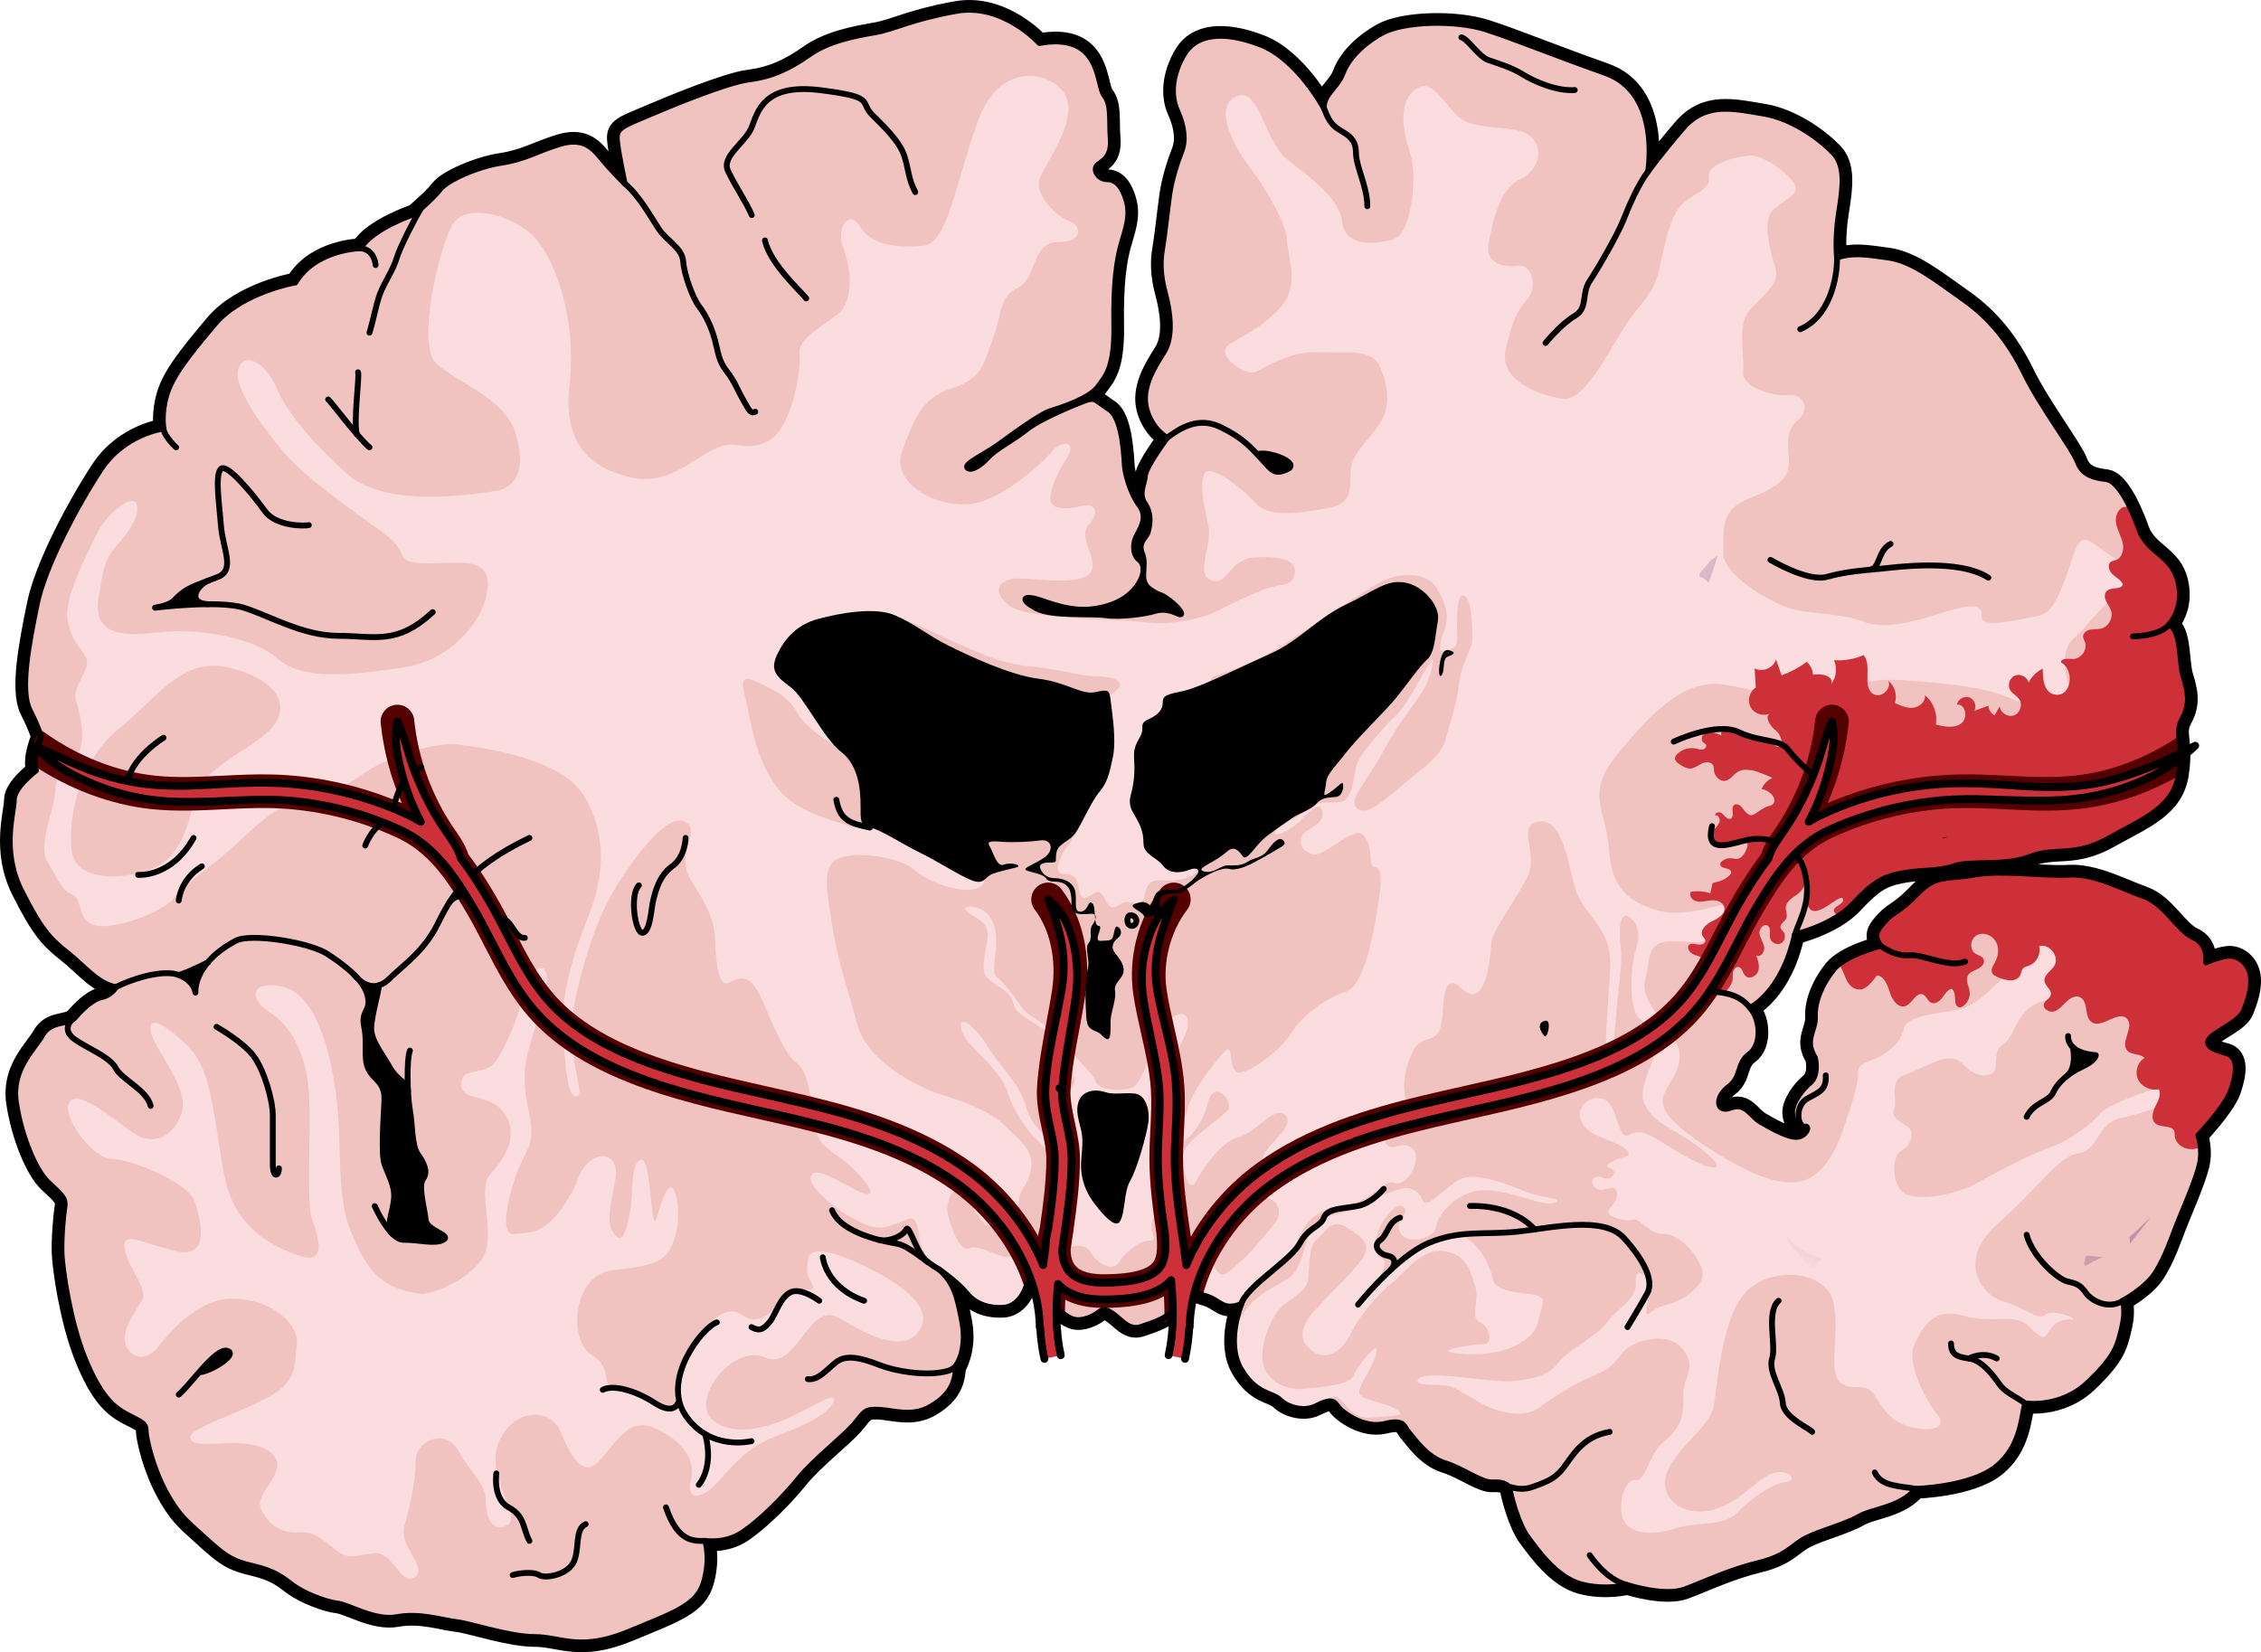 <?xml version="1.0" encoding="utf-8"?>
<!-- Generator: Adobe Illustrator 22.0.0, SVG Export Plug-In . SVG Version: 6.00 Build 0)  -->
<svg version="1.1" id="Layer_1" xmlns="http://www.w3.org/2000/svg" xmlns:xlink="http://www.w3.org/1999/xlink" x="0px" y="0px"
	 width="289.477px" height="211.58px" viewBox="0 0 289.477 211.58" enable-background="new 0 0 289.477 211.58"
	 xml:space="preserve">
<g>
	<g>
		
			<path fill="none" stroke="#000000" stroke-width="2.5" stroke-linecap="round" stroke-linejoin="round" stroke-miterlimit="10" d="
			M149.782,76.958c1.206,0.923,1.915,2.007,1.094,1.642c-0.821-0.364-1.824-0.73-3.011-0.364c-1.186,0.364-4.38,0.821-6.296,0.547
			c-1.917-0.273-6.935,0.183-8.943-0.912c-2.008-1.094-1.551-1.551-0.091-1.186c1.46,0.365,4.38,1.824,7.756,1.277
			c3.377-0.547,4.837-2.098,5.567-3.285c0.73-1.186,0.73-2.463,0-3.011c-0.73-0.548-0.914-1.916-0.275-3.102
			c0.639-1.187,1.369-2.464,0.275-3.923c-1.096-1.46-1.735-3.925-1.826-4.837c-0.091-0.912-0.182-6.205-2.007-7.391
			c-1.826-1.187-1.735-1.643-3.195-1.095c-1.46,0.548-5.84,2.373-7.392,3.65c-1.551,1.276-3.923,2.463-4.927,3.558
			c-1.005,1.096-2.19,1.826-2.647,1.369c-0.455-0.456,2.281-1.733,3.832-2.829c1.551-1.094,5.385-4.015,6.936-4.47
			c1.551-0.457,4.927-1.643,5.931-3.013c1.003-1.368,2.189-2.463,2.098-7.938c-0.091-5.475,0.366-8.304,0.914-10.312
			c0.546-2.008,1.277-3.65,0.638-5.749c-0.638-2.099-1.551-2.646-2.555-2.646c-1.003,0-1.824-1.278-1.094-1.826
			c0.73-0.546,1.824-1.094,1.642-3.376s0.182-4.289-0.821-5.567c-1.005-1.277-0.275-8.12-8.304-6.66c0,0-4.655-5.201-10.678-4.107
			c-6.023,1.095-7.756,2.282-10.403,2.738c-2.646,0.457-5.931,1.094-8.395,2.828s-4.745,2.83-7.665,3.194
			c-2.92,0.365-10.13,3.376-13.141,4.654c-3.011,1.278-3.924,1.551-3.832,3.011c0.091,1.46,1.005,5.658,1.005,5.658
			s-1.826-1.825-3.011-3.284c-1.187-1.461-2.465-2.647-5.385-1.735c-2.919,0.912-4.379,1.916-7.39,2.372
			c-3.011,0.456-6.936,2.19-7.848,3.376s-3.285,3.193-3.285,3.193s-5.293,1.734-6.936,4.381c0,0-5.748,0.091-8.304,4.38
			c0,0-6.844,1.186-10.31,5.293c-3.468,4.106-5.476,6.661-6.206,9.125c-0.73,2.463-0.364,4.289-0.364,4.289
			s-5.019,0.638-8.031,5.201C9.891,64.64,5.693,72.487,4.69,77.415c-1.003,4.927-2.19,10.95-0.912,13.505
			c1.278,2.555,1.46,3.467,1.46,3.467s-1.187,2.646-0.639,4.289c0,0-2.829,2.099-2.829,3.741c0,1.642-1.642,6.479,0.912,11.589
			c2.556,5.11,3.741,6.297,5.932,8.029c2.19,1.735,3.832,3.925,6.206,4.381c0,0-0.548,1.004-1.826,1.277
			c-1.278,0.275-2.646,1.735-3.467,2.648c-0.823,0.912-3.011,0.273-4.107,2.189c-1.094,1.915-4.015,4.38-3.376,8.669
			c0.638,4.289,2.463,8.669,4.106,10.22c1.642,1.551,2.281,2.007,2.099,3.102c-0.182,1.095-0.457,4.198-0.366,6.114
			c0.091,1.917,1.005,8.487,2.92,13.232c1.917,4.745,3.559,6.297,5.476,7.301c1.916,1.003,2.372,1.094,2.372,2.098
			c0,1.004,1.46,8.121,5.657,11.954c4.198,3.833,4.837,4.563,7.94,5.293c3.102,0.73,3.923,1.551,5.293,2.554
			c1.369,1.004,4.106,2.099,5.658,2.281c1.551,0.182,4.745,2.281,7.665,1.734c2.92-0.548,5.84,0.456,7.574,0.638
			c1.733,0.183,6.753,1.917,10.037,1.917c3.286,0,5.749,1.916,11.954-0.639c6.206-2.555,8.943-3.468,9.764-6.57
			c0.821-3.103,0.091-5.111,0.091-5.111s2.556,0.457,4.837-1.094c2.281-1.551,5.201-4.471,7.117-6.844
			c1.917-2.373,5.658-5.293,7.027-6.844c1.369-1.552,1.277-2.098,3.193-2.007c1.917,0.091,4.289,1.003,6.662-0.365
			c2.372-1.368,3.193-2.919,3.285-5.019c0,0,1.46-2.281,0.821-5.749c-0.638-3.467-1.094-5.201-3.011-6.844
			c0,0,2.374,1.642,3.559,3.102c1.187,1.46,2.92,1.917,4.654,1.825c1.735-0.09,2.738-1.825,3.011-2.828
			c0.275-1.005,1.551-2.008,1.826-3.286c0.273-1.277,1.094-0.091,0.73,0.639c-0.366,0.73-1.187,3.832,0.73,5.202
			c1.915,1.368,2.555,2.281,4.471,1.642c1.916-0.638,1.642-1.551,2.92-0.821c1.277,0.73,2.281,2.464,3.923,1.916
			c1.642-0.547,4.015-1.277,4.563-2.828s0.548-5.293,1.46-4.562c0.912,0.73-0.091,2.829,2.099,3.377
			c2.19,0.547,2.19,2.007,4.745,1.094c0,0-2.008,4.836-0.091,8.213c1.917,3.376,4.106,3.102,5.019,4.015
			c0.912,0.913,3.011,1.643,4.654,0.822c1.642-0.822,2.19-0.822,2.738,0c0.546,0.821,3.376,2.919,6.023,2.281
			c2.646-0.639,2.372,0.273,3.102,1.095c0.73,0.821,2.281,3.193,4.654,3.924c2.372,0.73,4.654,2.556,6.114,2.463
			c1.46-0.091,2.099,0.366,2.19,1.005c0.091,0.638,1.003,4.289,2.281,6.023c1.278,1.733,3.741,5.201,6.844,6.022
			c3.102,0.822,5.932,0.092,5.932,0.092s4.745,1.551,7.392,0.546c2.647-1.003,5.658-2.463,9.4-3.376s4.288-2.281,6.114-3.193
			c1.824-0.913,5.018-1.734,6.753-2.737c1.733-1.004,5.201-1.095,7.299-3.56c0,0,6.845-0.181,10.13-2.738
			c3.285-2.554,3.377-6.387,3.832-8.211c0,0,4.471,0.73,8.031-2.646c3.559-3.377,3.832-4.746,4.38-7.027
			c0.546-2.281,0.091-3.468,0.091-3.468s2.92-1.551,4.197-3.558c1.278-2.009,2.099-4.472,2.738-6.114
			c0.639-1.643,2.463-5.749,2.92-7.757c0.457-2.008-0.182-3.742-0.182-3.742s3.467-3.65,4.197-5.749
			c0.73-2.099,1.096-4.38-0.73-4.836c-1.824-0.456-2.828-1.094-1.824-2.007c1.003-0.913,3.65-2.008,4.198-3.376
			c0.546-1.37,1.185-3.195,0.821-4.745c-0.366-1.551-1.735-2.464-3.011-2.281c-1.278,0.183-2.647,0.821-2.647,0.821
			s0.366-2.281-1.642-3.194c-2.008-0.912-3.559-4.289-6.388-5.293c-2.828-1.003-6.296-2.92-9.58-2.737
			c-3.286,0.183-8.67-0.639-12.138,0c-3.467,0.638-4.836-0.092-7.208,2.372c-2.372,2.464-3.011,2.282-4.106,3.467
			c-1.096,1.187-1.644,1.917-0.64,3.285c0,0-4.471,1.095-6.023,3.011c-1.551,1.916-2.463,4.198-2.372,6.023
			c0.091,1.825-1.46,3.012,0,5.293c0,0,0.548,2.189-0.639,3.193c-1.185,1.003-2.372,2.738-2.281,3.924
			c0.091,1.187,0.73,2.008,1.553,1.735c0.82-0.275,0.273,1.185-0.914,1.277c-1.186,0.092-3.376-1.186-4.654-1.916
			c-1.278-0.729-1.917-2.555-3.832-1.825c-1.917,0.73-2.008-1.369-0.275-2.646c1.735-1.277,1.005-3.011,2.647-4.197
			c1.642-1.186,1.46-4.47,0.091-5.931c0,0,4.107-1.918,5.749-9.399c0,0,4.836-1.096,7.483-3.924
			c2.646-2.828,3.832-3.467,6.387-3.924c2.556-0.456,4.38-0.182,6.57-0.912c2.19-0.73,6.388,0.091,9.673-1.185
			c3.285-1.278,5.566,0.181,10.13-2.374c4.563-2.555,8.304-3.924,8.941-8.304c0.639-4.38-0.638-5.019,0.457-7.027
			c1.096-2.007,0.639-3.65,0.091-5.475c-0.548-1.825-0.182-5.749-1.824-6.57c0,0,2.007-2.007,1.185-5.475
			c-0.821-3.467-3.924-3.651-5.018-6.753c-1.096-3.102-2.738-6.205-4.198-6.388c-1.46-0.183-3.011-0.457-3.65-2.191
			c-0.639-1.733-4.745-7.117-6.753-11.224c-2.008-4.106-4.471-7.208-7.847-9.581c-3.377-2.373-6.479-4.927-9.673-5.384
			c-3.195-0.455-4.654-0.638-6.57,0c0,0-0.273-2.463,0.273-5.84c0.548-3.376,0.821-5.931-0.73-7.574
			c-1.551-1.642-5.109-4.38-8.941-5.019c-3.834-0.638-7.392-1.551-10.312,1.825c-2.92,3.377-4.471,5.567-4.471,5.567
			s1.733-10.039-5.476-12.593c-7.208-2.556-11.315-4.289-15.239-5.567c-3.923-1.277-10.676-1.094-13.414,0.457
			c-2.738,1.551-4.38,3.467-5.019,5.201c-0.638,1.733-2.463,2.646-2.372,4.38c0,0-3.376-6.297-8.122-8.121
			c-4.745-1.824-8.213-1.369-9.764,1.186c-1.551,2.555-1.824,5.292-0.912,7.3c0.912,2.008,1.096,3.833,0.548,5.201
			c-0.548,1.369-1.278,3.65-1.551,5.566c-0.275,1.916-0.639,5.384-0.912,6.936c-0.275,1.551-0.275,3.285,0.364,5.657
			c0.639,2.373,1.094,5.567-0.182,7.574c-1.278,2.007-2.92,4.654-2.19,7.301c0.73,2.646,2.646,3.65,2.646,3.65
			s-2.737,3.65-2.828,4.836c-0.092,1.187-0.914,2.282,0,3.65c0.912,1.368,0.546,2.828,0.364,3.559
			c-0.182,0.73-1.369,1.278-0.73,2.829c0.639,1.551-0.548,3.376,0.912,4.471C148.595,76.502,148.23,75.772,149.782,76.958z"/>
		<path fill="#F1C3C0" d="M149.782,76.958c1.206,0.923,1.915,2.007,1.094,1.642c-0.821-0.364-1.824-0.73-3.011-0.364
			c-1.186,0.364-4.38,0.821-6.296,0.547c-1.917-0.273-6.935,0.183-8.943-0.912c-2.008-1.094-1.551-1.551-0.091-1.186
			c1.46,0.365,4.38,1.824,7.756,1.277c3.377-0.547,4.837-2.098,5.567-3.285c0.73-1.186,0.73-2.463,0-3.011
			c-0.73-0.548-0.914-1.916-0.275-3.102c0.639-1.187,1.369-2.464,0.275-3.923c-1.096-1.46-1.735-3.925-1.826-4.837
			c-0.091-0.912-0.182-6.205-2.007-7.391c-1.826-1.187-1.735-1.643-3.195-1.095c-1.46,0.548-5.84,2.373-7.392,3.65
			c-1.551,1.276-3.923,2.463-4.927,3.558c-1.005,1.096-2.19,1.826-2.647,1.369c-0.455-0.456,2.281-1.733,3.832-2.829
			c1.551-1.094,5.385-4.015,6.936-4.47c1.551-0.457,4.927-1.643,5.931-3.013c1.003-1.368,2.189-2.463,2.098-7.938
			c-0.091-5.475,0.366-8.304,0.914-10.312c0.546-2.008,1.277-3.65,0.638-5.749c-0.638-2.099-1.551-2.646-2.555-2.646
			c-1.003,0-1.824-1.278-1.094-1.826c0.73-0.546,1.824-1.094,1.642-3.376s0.182-4.289-0.821-5.567
			c-1.005-1.277-0.275-8.12-8.304-6.66c0,0-4.655-5.201-10.678-4.107c-6.023,1.095-7.756,2.282-10.403,2.738
			c-2.646,0.457-5.931,1.094-8.395,2.828s-4.745,2.83-7.665,3.194c-2.92,0.365-10.13,3.376-13.141,4.654
			c-3.011,1.278-3.924,1.551-3.832,3.011c0.091,1.46,1.005,5.658,1.005,5.658s-1.826-1.825-3.011-3.284
			c-1.187-1.461-2.465-2.647-5.385-1.735c-2.919,0.912-4.379,1.916-7.39,2.372c-3.011,0.456-6.936,2.19-7.848,3.376
			s-3.285,3.193-3.285,3.193s-5.293,1.734-6.936,4.381c0,0-5.748,0.091-8.304,4.38c0,0-6.844,1.186-10.31,5.293
			c-3.468,4.106-5.476,6.661-6.206,9.125c-0.73,2.463-0.364,4.289-0.364,4.289s-5.019,0.638-8.031,5.201
			C9.891,64.64,5.693,72.487,4.69,77.415c-1.003,4.927-2.19,10.95-0.912,13.505c1.278,2.555,1.46,3.467,1.46,3.467
			s-1.187,2.646-0.639,4.289c0,0-2.829,2.099-2.829,3.741c0,1.642-1.642,6.479,0.912,11.589c2.556,5.11,3.741,6.297,5.932,8.029
			c2.19,1.735,3.832,3.925,6.206,4.381c0,0-0.548,1.004-1.826,1.277c-1.278,0.275-2.646,1.735-3.467,2.648
			c-0.823,0.912-3.011,0.273-4.107,2.189c-1.094,1.915-4.015,4.38-3.376,8.669c0.638,4.289,2.463,8.669,4.106,10.22
			c1.642,1.551,2.281,2.007,2.099,3.102c-0.182,1.095-0.457,4.198-0.366,6.114c0.091,1.917,1.005,8.487,2.92,13.232
			c1.917,4.745,3.559,6.297,5.476,7.301c1.916,1.003,2.372,1.094,2.372,2.098c0,1.004,1.46,8.121,5.657,11.954
			c4.198,3.833,4.837,4.563,7.94,5.293c3.102,0.73,3.923,1.551,5.293,2.554c1.369,1.004,4.106,2.099,5.658,2.281
			c1.551,0.182,4.745,2.281,7.665,1.734c2.92-0.548,5.84,0.456,7.574,0.638c1.733,0.183,6.753,1.917,10.037,1.917
			c3.286,0,5.749,1.916,11.954-0.639c6.206-2.555,8.943-3.468,9.764-6.57c0.821-3.103,0.091-5.111,0.091-5.111
			s2.556,0.457,4.837-1.094c2.281-1.551,5.201-4.471,7.117-6.844c1.917-2.373,5.658-5.293,7.027-6.844
			c1.369-1.552,1.277-2.098,3.193-2.007c1.917,0.091,4.289,1.003,6.662-0.365c2.372-1.368,3.193-2.919,3.285-5.019
			c0,0,1.46-2.281,0.821-5.749c-0.638-3.467-1.094-5.201-3.011-6.844c0,0,2.374,1.642,3.559,3.102
			c1.187,1.46,2.92,1.917,4.654,1.825c1.735-0.09,2.738-1.825,3.011-2.828c0.275-1.005,1.551-2.008,1.826-3.286
			c0.273-1.277,1.094-0.091,0.73,0.639c-0.366,0.73-1.187,3.832,0.73,5.202c1.915,1.368,2.555,2.281,4.471,1.642
			c1.916-0.638,1.642-1.551,2.92-0.821c1.277,0.73,2.281,2.464,3.923,1.916c1.642-0.547,4.015-1.277,4.563-2.828
			s0.548-5.293,1.46-4.562c0.912,0.73-0.091,2.829,2.099,3.377c2.19,0.547,2.19,2.007,4.745,1.094c0,0-2.008,4.836-0.091,8.213
			c1.917,3.376,4.106,3.102,5.019,4.015c0.912,0.913,3.011,1.643,4.654,0.822c1.642-0.822,2.19-0.822,2.738,0
			c0.546,0.821,3.376,2.919,6.023,2.281c2.646-0.639,2.372,0.273,3.102,1.095c0.73,0.821,2.281,3.193,4.654,3.924
			c2.372,0.73,4.654,2.556,6.114,2.463c1.46-0.091,2.099,0.366,2.19,1.005c0.091,0.638,1.003,4.289,2.281,6.023
			c1.278,1.733,3.741,5.201,6.844,6.022c3.102,0.822,5.932,0.092,5.932,0.092s4.745,1.551,7.392,0.546
			c2.647-1.003,5.658-2.463,9.4-3.376s4.288-2.281,6.114-3.193c1.824-0.913,5.018-1.734,6.753-2.737
			c1.733-1.004,5.201-1.095,7.299-3.56c0,0,6.845-0.181,10.13-2.738c3.285-2.554,3.377-6.387,3.832-8.211
			c0,0,4.471,0.73,8.031-2.646c3.559-3.377,3.832-4.746,4.38-7.027c0.546-2.281,0.091-3.468,0.091-3.468s2.92-1.551,4.197-3.558
			c1.278-2.009,2.099-4.472,2.738-6.114c0.639-1.643,2.463-5.749,2.92-7.757c0.457-2.008-0.182-3.742-0.182-3.742
			s3.467-3.65,4.197-5.749c0.73-2.099,1.096-4.38-0.73-4.836c-1.824-0.456-2.828-1.094-1.824-2.007
			c1.003-0.913,3.65-2.008,4.198-3.376c0.546-1.37,1.185-3.195,0.821-4.745c-0.366-1.551-1.735-2.464-3.011-2.281
			c-1.278,0.183-2.647,0.821-2.647,0.821s0.366-2.281-1.642-3.194c-2.008-0.912-3.559-4.289-6.388-5.293
			c-2.828-1.003-6.296-2.92-9.58-2.737c-3.286,0.183-8.67-0.639-12.138,0c-3.467,0.638-4.836-0.092-7.208,2.372
			c-2.372,2.464-3.011,2.282-4.106,3.467c-1.096,1.187-1.644,1.917-0.64,3.285c0,0-4.471,1.095-6.023,3.011
			c-1.551,1.916-2.463,4.198-2.372,6.023c0.091,1.825-1.46,3.012,0,5.293c0,0,0.548,2.189-0.639,3.193
			c-1.185,1.003-2.372,2.738-2.281,3.924c0.091,1.187,0.73,2.008,1.553,1.735c0.82-0.275,0.273,1.185-0.914,1.277
			c-1.186,0.092-3.376-1.186-4.654-1.916c-1.278-0.729-1.917-2.555-3.832-1.825c-1.917,0.73-2.008-1.369-0.275-2.646
			c1.735-1.277,1.005-3.011,2.647-4.197c1.642-1.186,1.46-4.47,0.091-5.931c0,0,4.107-1.918,5.749-9.399
			c0,0,4.836-1.096,7.483-3.924c2.646-2.828,3.832-3.467,6.387-3.924c2.556-0.456,4.38-0.182,6.57-0.912
			c2.19-0.73,6.388,0.091,9.673-1.185c3.285-1.278,5.566,0.181,10.13-2.374c4.563-2.555,8.304-3.924,8.941-8.304
			c0.639-4.38-0.638-5.019,0.457-7.027c1.096-2.007,0.639-3.65,0.091-5.475c-0.548-1.825-0.182-5.749-1.824-6.57
			c0,0,2.007-2.007,1.185-5.475c-0.821-3.467-3.924-3.651-5.018-6.753c-1.096-3.102-2.738-6.205-4.198-6.388
			c-1.46-0.183-3.011-0.457-3.65-2.191c-0.639-1.733-4.745-7.117-6.753-11.224c-2.008-4.106-4.471-7.208-7.847-9.581
			c-3.377-2.373-6.479-4.927-9.673-5.384c-3.195-0.455-4.654-0.638-6.57,0c0,0-0.273-2.463,0.273-5.84
			c0.548-3.376,0.821-5.931-0.73-7.574c-1.551-1.642-5.109-4.38-8.941-5.019c-3.834-0.638-7.392-1.551-10.312,1.825
			c-2.92,3.377-4.471,5.567-4.471,5.567s1.733-10.039-5.476-12.593c-7.208-2.556-11.315-4.289-15.239-5.567
			c-3.923-1.277-10.676-1.094-13.414,0.457c-2.738,1.551-4.38,3.467-5.019,5.201c-0.638,1.733-2.463,2.646-2.372,4.38
			c0,0-3.376-6.297-8.122-8.121c-4.745-1.824-8.213-1.369-9.764,1.186c-1.551,2.555-1.824,5.292-0.912,7.3
			c0.912,2.008,1.096,3.833,0.548,5.201c-0.548,1.369-1.278,3.65-1.551,5.566c-0.275,1.916-0.639,5.384-0.912,6.936
			c-0.275,1.551-0.275,3.285,0.364,5.657c0.639,2.373,1.094,5.567-0.182,7.574c-1.278,2.007-2.92,4.654-2.19,7.301
			c0.73,2.646,2.646,3.65,2.646,3.65s-2.737,3.65-2.828,4.836c-0.092,1.187-0.914,2.282,0,3.65c0.912,1.368,0.546,2.828,0.364,3.559
			c-0.182,0.73-1.369,1.278-0.73,2.829c0.639,1.551-0.548,3.376,0.912,4.471C148.595,76.502,148.23,75.772,149.782,76.958z"/>
		<path fill="#FBDDE0" d="M215.514,178.827c0.153,3.406-0.974,4.502-2.678,5.962c-1.702,1.46-2.19,4.989-3.406,4.745
			c-1.216-0.242-2.312,2.556-1.704,4.746c0.608,2.189,3.772,2.433,6.692,1.459c2.92-0.973,6.084-0.121,8.031-2.068
			c1.946-1.947,4.38-3.65,6.205-3.893c1.826-0.244,0-1.946-2.068-0.973c-2.068,0.973-4.745,4.502-8.517,4.745
			c-3.772,0.242-6.084-2.677-4.258-5.84c1.824-3.163,5.11-5.11,5.597-7.665c0.486-2.556,0.974-11.924,4.502-14.965
			c3.528-3.042,9.976-2.19,10.827,1.702c0.852,3.894-0.729,8.883,0.852,10.221c1.582,1.338,3.164-0.121,4.258,1.46
			c1.096,1.582,1.948,3.528,4.746,4.258c2.797,0.73,4.743,0,3.527-1.46c-1.216-1.46-4.135-6.449-3.041-9.003
			c1.094-2.556,2.676-4.867,6.327-3.772c3.65,1.095,6.449-0.366,8.153,1.216c1.702,1.583,2.067,1.826,2.554,1.096
			c0.486-0.731,1.216-1.948,2.92-1.826c1.703,0.122-2.19-1.46-3.164-0.608c-0.974,0.852-2.676-0.972-5.353-1.702
			c-2.676-0.73-6.206-5.11-0.73-9.978c5.475-4.866,7.787-8.639,10.341-9.003c2.556-0.364,2.434-3.893,5.354-4.502
			c2.92-0.609,5.719-1.702,7.057-2.433c1.338-0.731,1.338-2.677-0.852-1.948c-2.19,0.73-7.787,2.555-8.761,3.771
			c-0.973,1.218-4.015,3.528-6.205,4.259c-2.19,0.73-6.692,3.041-9.491,4.623c-2.798,1.582-8.151,2.555-9.611,1.216
			c-1.46-1.338-1.46-4.624-0.122-5.353c1.338-0.73,1.582-2.434,0.73-3.042c-0.852-0.609-2.189-1.096-1.702-2.312
			c0.486-1.216-0.852-3.65,1.46-4.38c2.311-0.73,5.595-3.163,7.177-1.459c1.582,1.702,2.92,1.824,3.894,1.338
			c0.974-0.488-0.122-2.921,1.46-3.772c1.582-0.852,1.581-5.475,6.447-5.719c4.868-0.244,7.909-0.608,10.951-0.244
			c3.042,0.365,4.016,0.73,5.597,0c1.582-0.73,3.65-2.676,1.826-2.433c-1.826,0.243-7.3,0.365-9.977-0.243
			c-2.676-0.608-6.936-0.243-7.544-2.677c-0.608-2.433-0.852-4.015-3.406-4.015c-2.554,0-1.216,4.259-2.92,5.84
			c-1.702,1.582-4.258,4.623-6.813,5.11c-2.556,0.487-6.57,0.73-6.935,2.434c-0.366,1.702-1.704,2.798-3.042,3.528
			c-1.338,0.73-2.92,0.853-2.798,2.191c0.122,1.338-1.338,5.475-2.19,7.908c-0.852,2.433-2.676,5.475-5.353,5.962
			c-2.678,0.487-6.328-0.973-10.951-3.893c-4.623-2.922-7.057-5.111-6.449-7.057c0.608-1.948,3.041-3.894,1.704-6.692
			c-1.338-2.798-4.746-5.475-4.016-8.274c0.73-2.798,0.001-4.988,3.772-4.866c3.771,0.122,4.745,0.365,7.421-1.947
			c2.678-2.311,2.798-3.772,0.73-3.285c-2.068,0.487-7.055,2.189-10.097,1.338c-3.042-0.851-6.084-2.191-6.45-7.666
			c-0.364-5.475-3.163-7.179,0.974-12.288c4.136-5.11,8.637-9.978,13.992-9.004c5.354,0.974,8.396,2.19,10.951,1.46
			c2.556-0.731,7.058-2.434,11.559-2.068c4.501,0.365,9.733,0.608,13.871,2.312c4.137,1.702,6.325,3.041,7.177,4.988
			c0.852,1.947,0.853,2.555,2.07,2.555s3.041,3.285,5.231,2.678c2.19-0.61,3.164-3.043,2.434-4.868
			c-0.73-1.825-2.676-0.121-4.502-0.488c-1.824-0.364-3.894-2.919-4.502-4.987c-0.608-2.068-1.824-5.84,0.244-7.544
			c2.068-1.702,4.258-5.597,6.449-5.475c2.19,0.123,1.946-3.771-0.486-4.501c-2.434-0.73-4.38-4.015-5.476-1.947
			c-1.094,2.068-2.311,8.517-4.867,9.004c-2.555,0.485-7.543,1.824-7.421,0.121c0.122-1.703-1.582-1.46-4.138-0.73
			c-2.555,0.73-7.665,2.678-10.827,1.46c-3.164-1.216-6.692-0.973-9.369-1.703c-2.676-0.73-8.881-4.38-8.761-7.179
			c0.122-2.798-0.608-5.475,3.528-7.056c4.138-1.583,4.746-2.8,4.868-4.26c0.12-1.459-0.73-4.136,1.094-5.595
			c1.824-1.461,0.73-3.53-1.216-3.286c-1.948,0.242-5.962-1.095-5.719-2.92c0.242-1.824-0.851-5.84,0.73-7.787
			c1.581-1.946,4.015-3.406,3.406-5.475c-0.608-2.068-1.703-5.84-0.486-7.301c1.216-1.46,3.772-2.068,2.92-3.528
			c-0.852-1.46-4.138-3.893-5.962-3.65c-1.826,0.244-5.232,1.096-4.988,2.678c0.242,1.581-1.338,1.824-3.285,3.406
			c-1.948,1.581-2.676,7.057-3.286,9.246c-0.608,2.191-1.824,3.286-3.65,5.719c-1.824,2.433-5.475,10.464-8.395,10.098
			c-2.92-0.364-8.274-2.311-7.422-6.205c0.852-3.893,1.46-4.988,2.798-6.57c1.34-1.581,0.61-4.502-1.216-4.258
			c-1.824,0.244-4.258-0.364-3.772-2.798c0.488-2.433,1.218-6.935,4.016-8.273c2.798-1.339,3.042-4.38,1.094-5.719
			c-1.946-1.338-7.057-0.365-9.125-2.433c-2.068-2.068-3.528-5.232-5.719-3.042c-2.19,2.189-0.73,6.327-0.122,8.517
			c0.608,2.19,0.122,9.612-2.312,10.342c-2.433,0.73-6.205,0.974-6.569-2.19c-0.366-3.163-4.138-5.719-7.058-8.03
			c-2.92-2.312-3.528-9.49-6.57-8.03c-3.041,1.46,0.122,6.935,1.948,9.246c1.824,2.311,4.623,7.179,4.623,9.126
			c0,1.946,1.826,5.84-0.972,8.76c-2.798,2.919-4.502,3.285-6.449,4.623c-1.946,1.338,2.19,4.015,3.285,3.528
			c1.096-0.486,4.502-2.676,7.787-2.555c3.286,0.121,7.058-0.609,8.153,1.703c1.094,2.311,1.582,5.232,0,7.544
			c-1.582,2.311-3.528,3.771-3.65,5.961c-0.122,2.19,0.364,4.136-2.92,4.746c-3.285,0.608-7.544,1.338-9.247-0.608
			c-1.704-1.948-5.962-5.232-6.57-3.772c-0.608,1.459-0.12,3.65,0.488,6.449c0.608,2.798-1.704,6.327,0.364,7.179
			c2.068,0.851,2.312-2.678,5.475-2.92c3.164-0.244,5.598,0.242,5.232,2.068c-0.364,1.824-1.581,1.095-4.015,2.068
			c-2.434,0.973-4.746,2.068-8.639,4.136c-3.894,2.068-6.449,2.068-6.449,2.068l1.338,7.179c0,0,10.585-2.798,15.087-5.597
			c4.502-2.798,11.679-7.787,13.87-8.882c2.19-1.095,5.72-1.338,7.058,0.974c1.338,2.311,1.46,3.65,0.972,5.11
			c-0.486,1.46-0.972,3.041-0.242,2.798c0.73-0.242,1.824,0,1.824-1.46c0-1.46-0.244-5.962,0.851-5.597
			c1.096,0.366,1.096,4.381,1.096,5.597c0,1.218-1.46,3.163-1.704,5.719c-0.242,2.556-1.337,5.475-1.703,7.057
			c-0.364,1.581-1.948,3.041-3.528,4.258c-1.582,1.217-5.232,4.624-6.57,4.867c-1.338,0.243-2.068-0.73-1.216-2.19
			c0.851-1.46,2.434-3.65,3.65-5.962c1.216-2.312,3.528-5.354,4.623-6.935c1.096-1.582,1.826-5.111,1.096-4.016
			c-0.73,1.095-3.042,5.719-4.38,6.935c-1.338,1.218-4.746,4.989-5.11,6.449c-0.366,1.459-0.488,4.38-1.946,4.623
			c-1.46,0.242-2.556-0.122-3.286,0.486c-0.73,0.609-5.475,2.921-5.231,3.529c0.242,0.607,2.311-0.608,3.163-1.459
			c0.852-0.853,2.556-2.92,2.92-1.34c0.366,1.582-1.582,2.069-2.312,2.799c-0.73,0.729-0.729,2.068,0.974,2.676
			c1.704,0.608,5.353-3.893,6.691-2.312c1.34,1.582,0.366,3.894,1.46,4.015c1.096,0.122,0.61,3.041,0.244,5.354
			c-0.364,2.312-1.581,9.856-4.015,10.585c-2.434,0.73-5.597,3.042-6.935,5.232c-1.34,2.19-5.354,5.232-6.814,5.11
			s-0.486-4.259-1.946-2.556c-1.46,1.704-4.258,5.353-4.624,7.422c-0.364,2.068-3.406,3.528-1.702,4.015
			c1.702,0.488,3.65-2.19,4.38-5.11c0.73-2.919,3.285-0.121,2.555,0.973c-0.73,1.095-5.84,4.136-5.84,5.961
			c0,1.826,0.852,4.868,1.704,3.286c0.852-1.582,3.163-5.11,5.475-5.718c2.312-0.609,4.624-4.136,5.962-2.799
			c1.338,1.338-1.826,3.285-2.678,4.989c-0.851,1.703-1.338,3.407-2.92,4.015c-1.581,0.608-3.771,2.798-3.649,4.015
			c0.122,1.216,2.676,0.486,3.528-0.974c0.851-1.46,1.704-1.704,3.285-1.46c1.582,0.244,2.19,1.947,1.096,3.285
			c-1.096,1.339-3.285,4.016-4.502,4.989c-1.218,0.973-2.19,2.433-3.042,0.852c-0.851-1.582-3.406-1.459-3.041-0.365
			c0.364,1.094,0.364,2.798,1.703,3.285c1.338,0.488,2.554,2.92,3.893,1.46c1.34-1.46,2.922-3.406,5.354-4.623
			c2.434-1.216,2.555-4.867,4.502-6.327c1.946-1.46,2.556-1.46,4.988-1.825c2.434-0.365,4.258-3.163,5.353-2.676
			c1.096,0.487,2.434-0.973,2.798-2.556c0.366-1.581-0.608-2.676-2.555-2.068s-1.826-3.041-0.244-3.285
			c1.582-0.244,1.826-1.46,1.46-3.285c-0.364-1.826,0.244-4.259,1.218-5.962c0.972-1.704,2.676-0.73,3.285-2.554
			c0.608-1.826,0.122-4.989,1.216-5.719c1.094-0.73,2.07,2.068,3.528,1.095c1.46-0.973,1.704-4.988,1.826-6.448
			c0.121-1.461,3.163-5.475,4.623-8.396c1.46-2.92-1.459-6.57,1.34-7.056c2.798-0.488,3.528,3.649,4.623,8.03
			c1.094,4.379,4.867,5.109,4.623,10.706c-0.242,5.597-0.852,9.856-0.364,11.802c0.486,1.946,0.73-1.095,1.094-5.475
			c0.366-4.38,0.853-6.814,0.61-9.004c-0.244-2.19-0.122-4.503,0.974-3.893c1.094,0.607,1.703,1.946,0.972,4.258
			c-0.73,2.311-0.852,7.179,0.244,8.517c1.094,1.338,2.919,1.703,2.311,4.258c-0.608,2.554-2.312,5.231-1.46,6.935
			c0.852,1.704,1.948,2.434,4.502,3.894c2.554,1.46,6.083,4.38,4.258,4.258c-1.826-0.121-5.961-2.92-7.179-3.65
			c-1.216-0.73-2.312-1.217-3.649-0.487c-1.34,0.729-1.34-4.015-3.164-4.623c-1.826-0.61-3.528,1.095-2.92,2.676
			c0.608,1.581,2.189,2.068,3.771,2.676c1.582,0.61,3.286,1.704,1.826,2.069c-1.46,0.365-2.92,1.217-1.826,1.46
			c1.096,0.243,0.244,1.703-0.851,1.217c-1.096-0.487-1.946,0.243-1.096,1.216c0.852,0.974,2.434-0.73,2.798,0.608
			c0.366,1.339-1.581,2.19-0.972,2.799c0.608,0.608,2.189,0.973,3.041,0.731c0.852-0.245,2.312,1.946,3.772,1.824
			c1.46-0.122,3.285,1.338,4.258,2.919c0.974,1.582,1.582,2.677-0.486,4.502c-2.068,1.825-4.016,1.46-5.354,2.677
			c-1.338,1.217,0.608-3.65-0.364-4.502c-0.974-0.852-1.582-0.974-1.46,0.851c0.122,1.825-2.434,3.164-3.65,4.867
			c-1.216,1.703-5.231,3.65-6.327,5.231c-1.094,1.583-3.406,2.069-5.84,2.313c-2.434,0.243-10.829-1.46-11.923-0.365
			c-1.096,1.095,2.554,0.73,3.772,0.973c1.216,0.244,3.527,2.069,5.353,2.799c1.824,0.73,4.623,1.217,6.205,0
			c1.582-1.217,4.868-3.285,6.814-4.015c1.946-0.73,2.92-1.704,3.893-3.041c0.974-1.338,5.598-3.041,7.666-0.486
			C217.459,175.299,215.392,176.15,215.514,178.827z"/>
		<g>
			<path fill="#CD3038" d="M217.456,120.962c-0.394-0.054-0.826-0.216-1.165-0.009c-0.434,0.373,0.051,1.089,0.584,1.295
				c0.533,0.207,1.208,0.298,1.454,0.814c0.328,0.688-0.406,1.388-1.049,1.796s-1.387,1.089-1.081,1.786
				c0.312,0.711,1.338,0.604,2.085,0.393c0.747-0.211,1.794-0.263,2.046,0.471c0.674-0.576,1.395-1.235,1.504-2.115
				c0.041-0.328-0.009-0.666,0.073-0.986c0.083-0.32,0.369-0.63,0.694-0.573c0.477,0.084,0.515,0.766,0.846,1.12
				c0.476,0.508,1.414,0.093,1.646-0.563s-0.005-1.376-0.239-2.031c0.534,0.308,1.114-0.463,1.017-1.072
				c-0.097-0.609-0.523-1.13-0.602-1.741c-0.078-0.611,0.562-1.352,1.066-0.997c0.466,0.328,0.163,1.064,0.302,1.616
				c0.137,0.548,0.825,0.879,1.34,0.645c0.514-0.235,0.715-0.971,0.392-1.435c-0.145-0.207-0.378-0.373-0.414-0.624
				c-0.066-0.458,0.537-0.708,0.733-1.126c0.21-0.447-0.087-0.968-0.047-1.459c0.058-0.714,0.768-1.157,1.359-1.562
				c0.59-0.405,1.191-1.093,0.915-1.753c0.225,0.044,0.449,0.089,0.674,0.133c0.239,0.938-0.439,1.713-0.232,2.634
				c0.674,2.992,4.274-1.501,4.604-0.484c0.22,0.68-1.389,0.912-1.15,1.585c0.118,0.285,0.334,0.461,0.595,0.572
				c0.682-0.446,1.333-0.958,1.888-1.55c2.646-2.828,3.832-3.467,6.387-3.924c2.556-0.456,4.38-0.182,6.57-0.912
				c2.19-0.73,6.388,0.091,9.673-1.185c3.285-1.278,5.566,0.181,10.13-2.374c4.563-2.555,8.304-3.924,8.942-8.304
				c0.639-4.38-0.638-5.019,0.457-7.027c1.096-2.007,0.639-3.65,0.091-5.475c-0.548-1.825-0.182-5.749-1.824-6.571
				c0,0,2.007-2.007,1.185-5.475c-0.821-3.468-3.923-3.651-5.018-6.753c-0.347-0.983-0.749-1.965-1.183-2.855
				c-0.202,0.023-0.42-0.005-0.625,0.018c-0.876,0.098-1.306,1.184-1.167,2.055c0.139,0.871,0.638,1.645,0.845,2.502
				c0.207,0.858-0.023,1.958-0.853,2.257c-0.209,0.075-0.442,0.093-0.626,0.216c-0.516,0.342-0.271,1.178,0.183,1.599
				s1.074,0.707,1.328,1.272c-0.155,0.773-1.475,0.331-2.053,0.866c-0.336,0.312-0.298,0.864-0.109,1.281
				c0.189,0.418,0.496,0.779,0.646,1.212c0.324,0.945-0.308,2.1-1.279,2.335c-0.449,0.109-0.924,0.042-1.378,0.131
				s-0.926,0.425-0.913,0.887c0.007,0.243,0.145,0.458,0.231,0.685c0.373,0.99-0.508,2.219-1.565,2.182
				c-0.594-0.021-1.499-0.14-1.502,0.454c1.791,0.874,1.389,4.577-0.871,4.087c-1.283-0.278-1.509-1.989-1.448-3.3
				c-0.786,0.366-1.44,1.008-1.821,1.787c-0.17-0.729-1.066-1.187-1.756-0.898c-0.69,0.289-0.992,1.25-0.591,1.882
				c0.289,0.456,0.835,0.694,1.141,1.137c0.474,0.688,0.127,1.784-0.657,2.072c-0.784,0.289-1.759-0.321-1.844-1.152
				c-0.22,0.386-0.44,0.772-0.659,1.158c-0.443-0.251-0.751-0.725-0.802-1.232c-0.594,0.217-1.189,0.434-1.784,0.651
				c0.347-0.609,0.015-1.496-0.646-1.728c-0.662-0.232-1.474,0.252-1.585,0.945c1.11-0.174,1.457,1.727,0.552,2.394
				c-0.905,0.667-2.164,0.416-3.253,0.136c0.253-1.381-0.307-2.881-1.405-3.757c0.131,0.808-0.674,1.523-1.488,1.612
				c-0.814,0.088-1.604-0.263-2.348-0.607c0.339-0.995-0.014-2.186-0.839-2.836c0.468,1.03-0.94,2.279-1.907,1.693
				c-1.53-0.927-0.092-3.628-1.254-4.988c-1.188,0.514-2.5,0.739-3.791,0.648c0.434,0.983,0.293,2.196-0.355,3.053
				c0.386-1.01-1.284-1.42-2.34-1.19c-0.037-0.623-0.324-1.228-0.783-1.652c-0.989,0.726-2.082,1.309-3.236,1.726
				c-0.238-0.679-0.477-1.358-0.715-2.037c-0.306,1.092-1.737,1.692-2.731,1.146c0.046,0.82,0.093,1.639,0.139,2.459
				c-0.822,0.519-1.117,1.724-0.626,2.564s1.684,1.176,2.541,0.715c-0.89,0.321-0.127,1.636,0.631,2.203s1.142,2.147,0.197,2.093
				c-0.909-0.478-2.068-1.412-3.094-1.51c-0.35-0.034-0.708-0.001-1.052-0.079c-0.42-0.096-0.782-0.35-1.16-0.556
				s-0.813-0.373-1.232-0.271c-0.418,0.101-0.763,0.574-0.588,0.967c-0.383-0.137-0.754-0.321-1.154-0.396
				c-0.401-0.074-0.854-0.02-1.146,0.263c-0.292,0.283-0.327,0.834,0.003,1.072c0.087,0.063,0.193,0.102,0.263,0.182
				c0.198,0.226-0.034,0.605-0.326,0.676c-0.292,0.071-0.592-0.045-0.885-0.11c-0.849-0.189-1.785,0.074-2.412,0.677
				c-0.134,0.129-0.259,0.281-0.29,0.464c-0.07,0.411,0.335,0.73,0.69,0.947c0.387,0.237,0.803,0.481,1.256,0.465
				c0.545-0.02,0.994-0.409,1.485-0.647s1.214-0.251,1.447,0.241c0.096,0.203,0.078,0.437,0.1,0.66
				c0.069,0.733,0.738,1.441,1.463,1.313c0.409-0.072,0.734-0.375,1.023-0.673c0.839-0.864,1.483-0.799,2.578-0.635
				c0.232,0.035,2.542,0.896,2.386,0.965c-0.61,0.272-1.106,0.787-1.355,1.407c0.657,0.029,1.873,0.859,1.603,1.668
				c-0.182,0.545-0.738,0.449-1.16,0.682c-1.62,0.891-1.694,1.712-2.985-0.03c-0.231-0.312-0.713-0.519-1-0.257
				c-0.248,0.227-0.177,0.623-0.138,0.957s-0.065,0.776-0.4,0.808c-0.099,0.01-0.197-0.023-0.284-0.07
				c-0.313-0.17-0.495-0.515-0.797-0.702s-0.846-0.035-0.782,0.314c0.431-0.125,0.715,0.52,0.536,0.932
				c-0.179,0.412-0.582,0.686-0.796,1.081c-0.358,0.658-0.034,1.591,0.654,1.886c1.055,0.452,2.205-0.53,3.35-0.457
				c0.117,0.007,0.242,0.03,0.325,0.113c0.154,0.154,0.085,0.412,0.005,0.615c-0.249,0.633-0.636,1.372-1.315,1.402
				c-0.206,0.009-0.407-0.053-0.612-0.078c-0.47-0.057-0.963,0.096-1.317,0.411c-0.082,0.073-0.16,0.16-0.185,0.267
				c-0.079,0.342,0.371,0.535,0.714,0.608c1.633,0.348-0.031,1.424-0.749,1.624c-0.311,0.086-0.623,0.173-0.934,0.259
				c-0.098,0.437-0.195,0.875-0.293,1.312c-0.797-0.256-1.654-0.325-2.481-0.198c-0.223,0.367,0.009,0.878,0.383,1.09
				c0.374,0.212,0.832,0.198,1.258,0.141c0.501-0.067,1.005-0.185,1.506-0.116c0.501,0.069,1.012,0.384,1.121,0.878
				c0.185,0.84-0.788,1.42-1.568,1.784c-0.78,0.364-1.65,1.207-1.187,1.932c0.11,0.172,0.289,0.312,0.319,0.514
				C218.38,120.806,217.85,121.017,217.456,120.962z"/>
			<path fill="#CD3038" d="M259.894,113.685c0.599-0.277,1.135-0.673,1.722-0.975c0.649-0.333,1.338-0.541,2.048-0.687
				c-3.291-0.01-7.872-0.591-10.951-0.024c-3.284,0.604-4.687-0.014-6.842,2.013c0.539-0.005,1.082,0.046,1.619,0.099
				c3.004,0.295,6.031,0.365,9.045,0.211C257.681,114.264,258.853,114.166,259.894,113.685z"/>
		</g>
		<path fill="#CD3038" d="M288.12,124.684c-0.366-1.551-1.735-2.464-3.011-2.281c-1.278,0.183-2.647,0.821-2.647,0.821
			s0.366-2.281-1.642-3.194c-2.008-0.912-3.559-4.289-6.388-5.292c-2.828-1.003-6.296-2.92-9.58-2.737
			c-3.286,0.183-8.67-0.639-12.138,0c-3.467,0.638-4.836-0.092-7.208,2.372s-3.011,2.282-4.106,3.467
			c-1.096,1.187-1.644,1.917-0.64,3.285c0,0-3.384,0.83-5.286,2.308c0.235,0.47,0.479,0.931,0.644,1.365
			c0.373,0.979,0.791,1.877,2.029,1.92c0.925,0.032,2.182-1.813,2.132-1.818c0.985,0.089,1.394,1.269,1.686,2.213
			c0.292,0.945,1.078,2.051,2.008,1.714c0.881-0.319,1.329-1.822,2.202-1.483c0.472,0.183,0.604,0.837,1.06,1.058
			c0.503,0.244,1.08-0.168,1.416-0.615s0.632-0.994,1.166-1.162c0.86,0.362,0.109,2.245,1.035,2.36
			c0.206,0.025,0.406-0.078,0.57-0.205c0.555-0.427,0.851-1.167,0.746-1.859c-0.102-0.667-0.538-1.358-0.242-1.965
			c0.233-0.479,0.812-0.651,1.292-0.883c0.48-0.232,0.961-0.745,0.748-1.234c-0.18-0.413-0.72-0.494-1.092-0.748
			c-0.771-0.527-0.601-1.88,0.217-2.33s1.936-0.032,2.412,0.771c0.476,0.803,0.378,1.858-0.075,2.675
			c-0.253,0.457-0.616,0.999-0.346,1.445c0.124,0.205,0.351,0.318,0.567,0.421c1.005,0.48,2.494,0.813,2.989-0.184
			c0.148-0.299,0.163-0.673,0.4-0.908c0.188-0.185,0.466-0.232,0.714-0.319c0.974-0.343,1.581-1.495,1.312-2.492
			c1.317-0.415,2.681,1.362,1.94,2.527c-0.431,0.678-1.374,1.176-1.24,1.967c0.11,0.651,0.96,1.112,0.797,1.752
			c-0.118,0.464-0.718,0.662-0.872,1.115c-0.216,0.636,0.659,1.178,1.302,0.985s1.075-0.774,1.559-1.24s1.207-0.85,1.804-0.543
			c1.056,0.543,0.453,2.43,1.41,3.132c1.317,0.966,3.444-1.598,4.562-0.407c0.985,1.05-0.945,3.04,0.043,4.087
			c0.557,0.591,1.656,0.337,2.2,0.939c-0.917,0.524-1.279,1.807-0.823,2.759c0.456,0.952,1.629,1.476,2.657,1.236
			c0.33,0.713-0.111,1.521-0.463,2.223c-0.353,0.702-0.574,1.675,0.031,2.176c0.711,0.588,2.174,0.15,2.421,1.04
			c0.047,0.169,0.026,0.349,0.036,0.525c0.052,0.938,1.001,1.634,1.938,1.705c0.479,0.036,0.949-0.053,1.404-0.208
			c-0.087-0.922-0.31-1.544-0.31-1.544s3.467-3.65,4.197-5.749c0.73-2.099,1.096-4.379-0.73-4.836
			c-1.824-0.456-2.828-1.094-1.824-2.007c1.003-0.913,3.65-2.008,4.198-3.376C287.846,128.06,288.485,126.234,288.12,124.684z"/>
		<g>
			<path fill="#FBDDE0" d="M157.357,77.719c-3.408,1.46-6.814,2.433-10.951,1.946c-4.137-0.486-14.845-0.243-17.278-2.19
				c-2.433-1.946-0.972-3.406,1.218-3.406c2.189,0,8.029,0.973,9.245-0.73c1.218-1.704-1.702-4.38-0.242-6.084
				c1.46-1.703,0.974-2.92-0.974-2.433c-1.946,0.486-4.138,0.486-3.894-1.216c0.244-1.704,0.974-3.164,2.19-5.11
				c1.218-1.947-0.729-2.19-1.946-0.73c-1.216,1.46-6.569,6.57-10.949,6.813c-4.38,0.244-9.735-2.92-8.274-6.813
				c1.46-3.893,2.434-6.814,6.327-8.03c3.894-1.217,4.136-3.163,5.354-6.571c1.216-3.406,0.73-5.11,3.164-6.327
				c2.433-1.216,1.704-5.84,5.109-5.84c3.406,0,2.92-2.189,1.46-2.676c-1.46-0.486-4.865-3.406-3.65-5.84
				c1.216-2.433,4.624-7.3,3.164-10.22c-1.46-2.92-8.273-4.867-11.193,3.163c-2.92,8.031-3.894,15.817-7.058,16.061
				c-3.163,0.242-6.569,0-8.029-2.434c-1.46-2.433-3.164,0.244-2.19,2.676c0.972,2.434,1.46,6.814-0.73,8.517
				c-2.19,1.703-5.112,3.163-4.868,5.11c0.244,1.946-0.972,9.733-4.135,11.193c-3.164,1.461-3.894-0.487-6.814,0.973
				c-2.92,1.46-6.084,4.623-10.463,3.65c-4.38-0.974-9.004-3.406-8.031-11.923c0.972-8.517-1.948-16.547-4.867-19.224
				c-2.92-2.677-8.273-3.894-9.977-1.46c-1.704,2.433-4.867,15.574-2.19,18.008c2.676,2.434,8.517,4.38,9.977,8.516
				c1.46,4.137,0.73,7.3-2.434,7.787c-3.163,0.487-14.113,2.19-18.98-2.19c-4.867-4.38-7.787-8.031-9.003-10.95
				c-1.218-2.92-3.894-4.867-4.868-2.677c-0.972,2.19,2.92,7.544,5.84,10.951c2.92,3.406,9.003,7.543,12.653,10.22
				c3.65,2.676,1.218,3.65,4.868,3.893c3.649,0.242,8.517-1.218,8.517,2.676c0,3.893-4.136,9.733-10.951,10.707
				c-6.814,0.974-12.653,1.704-16.06-1.217c-3.408-2.92-10.221-3.65-13.871-3.406c-3.65,0.242-10.221,1.702-8.883-4.746
				c0.338-1.621,0.366-4.258,2.19-6.205c1.826-1.948,3.164-4.258,2.556-5.476c-0.608-1.216-3.894,1.46-5.11,4.016
				c-1.218,2.555-4.258,8.273-3.65,11.071c0.608,2.798,1.462,3.042,2.312,4.624c0.851,1.581-1.946,3.65-1.216,5.718
				c0.73,2.068,1.216,5.962,0,6.692c-1.218,0.73-2.556,2.19-2.678,4.623c-0.121,2.433-2.311,7.057-0.972,9.248
				c1.338,2.189,1.703,3.528,3.163,4.136c1.46,0.607,0.366,4.015,3.772,4.015c3.406,0,8.396-2.311,9.247-3.65
				c0.852-1.338,4.015-3.406,6.935-5.962c2.92-2.555,5.962-5.962,9.126-6.449c3.163-0.487,6.325-2.068,8.273-3.528
				c1.946-1.46,8.517-4.136,12.167-3.65c3.65,0.485,13.261,1.824,16.06,6.691c2.798,4.867,2.555,9.977,0.486,15.209
				c-2.068,5.231-3.65,10.585-3.285,15.086c0.364,4.502,0.608,8.518,1.824,8.031c1.218-0.486-1.946-5.353,0-13.505
				c1.948-8.153,4.016-11.924,5.72-14.479c1.702-2.555,5.719-8.274,8.029-7.177c2.312,1.094-1.216,4.014,0.73,7.3
				c1.946,3.285,3.042,4.867,3.164,7.665c0.122,2.798,0.366,6.57,1.946,5.597c1.582-0.973,2.678-0.487,3.65,1.338
				c0.974,1.824,3.041,7.787,4.867,9.004c1.824,1.216,2.068,7.055,2.068,7.055c0.244,2.798,1.582,3.772,3.528,5.11
				c1.948,1.338,4.99,4.745,3.408,4.623c-1.582-0.121-6.45-4.015-7.18-2.311c-0.73,1.703,6.572,7.179,9.37,6.571
				c2.797-0.609,3.527-1.947,4.135-0.488c0.61,1.461,0.001,3.529,2.434,5.232c2.434,1.703,5.232,5.597,7.666,5.719
				c2.433,0.122,4.135-3.042,4.135-4.38c0-1.338-0.852-2.676-2.19-2.311c-1.337,0.365-3.891-1.703-5.231-1.095
				c-1.338,0.608-2.434-2.92-2.798-4.38c-0.366-1.46,0.974-4.868,2.312-2.434c1.338,2.434,2.068,3.893,3.65,4.258
				c1.581,0.365,3.163-2.433,3.163-3.65c0-1.217,1.46-2.19,1.582-4.38c0.122-2.189-1.703-3.406-3.528-5.232
				c-1.824-1.824-5.719-3.163-7.787-3.771c-2.068-0.61-9.491-3.772-10.951-9.004c-1.46-5.232-2.676-8.882-3.285-13.018
				c-0.608-4.137-1.46-7.544,1.094-8.396c2.556-0.851,7.787,0,9.491,1.582s7.179,3.65,8.761,1.824
				c1.582-1.824-9.369-8.394-10.465-9.368c-1.094-0.974-4.257-2.555-4.379-1.46c-0.122,1.095-0.366,4.137-2.19,3.406
				c-1.826-0.729-6.814-1.703-9.248-4.867c-2.433-3.163-3.283-7.421-3.771-9.977c-0.486-2.555-1.582-4.867,0.852-3.772
				c2.433,1.096,4.258,1.947,5.475,4.138c1.216,2.19,5.354,4.623,6.814,5.232c1.46,0.607-2.19-11.194-2.19-11.194
				s1.582-2.798,2.798-3.893c1.216-1.096-0.852-2.676-0.852-2.676s3.041-1.218,7.907,0.851c4.868,2.068,10.465,5.232,14.723,5.597
				c4.258,0.366,6.936,1.338,8.883,1.338s3.405,0.487,3.163,1.217c-0.244,0.731-1.704,1.583-2.676,1.948
				c-0.974,0.365-2.8,9.611-3.65,10.828c-0.852,1.216,1.704,3.285,0.852,5.475c-0.852,2.189-1.096,1.946-1.582,2.798
				c-0.486,0.853-1.582,3.041-0.122,3.041c1.46,0,1.702,0.608,1.946,1.947c0.244,1.338,0.73,1.338,1.826,0.608
				c1.094-0.729,1.216,0.365,1.824,1.217c0.61,0.852,0.73,0.608,1.824,0c1.096-0.608,2.556,0.852,2.92-0.974
				c0.366-1.824,1.096-2.068,2.312-1.946c1.218,0.122,3.406-0.122,4.258-0.972c0.852-0.852-1.094-18.494-1.094-18.494
				S160.763,76.258,157.357,77.719z M34.713,93.293c-2.678,2.92-8.518,4.623-9.734,9.003c-0.907,3.266-1.703,6.815-4.623,8.518
				c-2.92,1.704-10.707,2.676-11.193-1.947c-0.488-4.623,1.216-11.68,6.083-15.574c4.867-3.893,8.029-9.247,14.113-7.787
				C35.443,86.966,37.39,90.373,34.713,93.293z"/>
			<g>
				<path fill="#FBDDE0" d="M111.73,162.645c-2.8-1.46-8.032-3.772-8.274-1.338c-0.244,2.434,0,2.068,0.608,3.285
					c0.608,1.217-2.19-0.121-3.163,1.096c-0.974,1.216-3.407,4.623-5.962,2.676c-2.554-1.946-6.449,3.285-7.544,6.205
					c-1.094,2.92,0.488,6.449-2.068,5.962c-2.554-0.487-4.257-2.92-6.447-2.92c-2.19,0-0.244-2.434-3.164-4.136
					c-2.92-1.704-2.554-10.221,2.798-10.829c5.354-0.608,6.935-0.973,7.909-4.258c0.974-3.285,0-7.787-1.096-5.84
					c-1.094,1.947-1.337,4.989-1.702,3.285c-0.364-1.703-0.486-7.908-1.703-7.3c-1.218,0.608-0.852,4.623-1.218,6.449
					c-0.364,1.825-0.852,4.502-1.946,3.163c-1.096-1.338-0.852-2.677,0-6.935c0.852-4.259-3.65-4.259-4.989,0.364
					c-3.286,6.692-5.719,6.205-7.909,6.449c-2.19,0.243-0.486-5.84,0.486-8.274c0.974-2.433,2.19-3.163,1.46-6.813
					c-0.73-3.65-0.972-5.597,0-9.004c0.974-3.406,2.19-6.57,2.19-8.76s-2.19-1.217-2.92,1.946c-0.73,3.163-1.946,6.084-3.406,8.517
					c-1.46,2.434-4.624,0.73-4.624,3.163c0,2.433,3.65,0.973,5.598,3.893c1.946,2.921-0.244,5.84-1.948,7.787
					c-1.704,1.946,0.974,7.786-0.972,10.706c-1.488,2.233-4.68,4.033-7.624,4.543c-5.667-0.716-7.19-3.378-9.045-7.706
					c-2.19-5.11-1.096-11.072-2.068-18.129c-0.974-7.057-3.163-13.019-7.179-13.626c-4.015-0.609-3.772,1.824-1.216,3.406
					c2.555,1.581,4.746,5.353,4.988,10.706c0.244,5.354-0.364,13.628,0.366,15.696c0.729,2.068,2.067,5.962-1.582,4.745
					c-3.65-1.216-8.153-3.65-9.491-9.611c-1.338-5.962-1.46-13.87-4.623-17.034c-3.164-3.163-5.598-4.38-4.868-1.826
					c0.73,2.556,4.867,7.057,3.894,10.099c-0.974,3.042-3.528,4.502-6.327,2.556c-2.8-1.946-6.813-5.475-8.031-3.894
					c-1.216,1.582,2.92,7.301,5.353,7.301c2.434,0,9.856,2.92,10.708,5.597c0.851,2.676,1.823,7.179-2.434,6.205
					c-4.258-0.973-7.058-2.798-6.57-0.243c0.486,2.555,3.041,5.11,2.19,6.57c-0.852,1.46-3.65,4.989-1.216,6.814
					c1.108,0.832,2.434,0.244,3.285-0.851c0.852-1.096,4.746-6.205,9.491-6.205c4.745,0,8.639,3.041,8.273,5.962
					c-0.364,2.919,0.122,4.744-4.137,6.935c-4.258,2.19-9.855,3.771-9.491,4.988c0.366,1.216,3.65,0.486,6.205,0.608
					c2.556,0.122,5.354,1.095,4.868,3.285c-0.488,2.19-3.042,3.53-1.826,5.597c1.218,2.068,2.92,2.677,4.624,2.555
					c1.704-0.122,2.554,0.486,4.501,2.068c1.948,1.582,2.556,0.851,5.11,0.608c2.556-0.243,3.408,4.258,5.232,3.042
					c1.826-1.216-2.068-3.894-1.338-6.449c0.73-2.555,1.46-5.719,1.46-8.395c0-2.678,3.893-4.259,5.475-1.339
					c1.582,2.92,3.528,4.137,3.528,6.449s0.974,4.136,2.798,3.041c1.826-1.094-3.042-6.448-1.094-10.706
					c1.946-4.258,6.57-4.258,7.787-1.339c1.216,2.92,2.797,6.084,4.867,4.015c2.068-2.068,3.65-5.597,6.814-4.502
					c3.163,1.095,5.839,3.893,5.109,6.692c-0.73,2.798,1.218,2.555,2.92,0.851c1.704-1.702,3.894-4.867,7.909-6.327
					c4.015-1.459,7.057-3.163,7.422-4.502c0.364-1.338-2.312,0.487-5.11,1.825c-2.798,1.338-7.666,3.041-10.465,0.487
					c-2.798-2.555,2.676-9.734,6.814-7.909c4.136,1.826,5.475-7.543,9.611-4.989c4.138,2.555,8.395,4.38,10.221,1.34
					C119.638,167.147,114.529,164.105,111.73,162.645z"/>
				<path fill="#FBDDE0" d="M125.964,116.654c-0.83-0.638-3.042-0.851-2.19,0c0.852,0.851,2.556,1.216,2.678,2.798
					c0.12,1.582-1.216,4.745,0,5.84c1.216,1.095,3.041,1.703,3.285,3.163c0.242,1.46,2.676,2.434,4.136,3.529
					c1.46,1.094,2.92,4.502,3.528,5.84c0.608,1.338-0.608,1.46-0.608,2.676c0,1.217-1.582,1.947-0.608,4.015
					c0.972,2.07-0.366,3.286-1.096,2.313c-0.73-0.973-3.042-2.433-3.772-5.232c-0.73-2.799-3.406-5.11-4.745-7.422
					c-1.338-2.312-3.528-4.136-3.528-2.919c0,1.216,0.852,2.189,2.19,3.527c1.338,1.34,3.286,3.408,3.772,5.11
					c0.486,1.704,2.189,4.623,3.406,5.719c1.216,1.095,1.581,1.946,2.92,2.919c1.338,0.973-1.218,2.677-0.73,4.258
					c0.486,1.582,0.852,3.042,1.946,3.772c1.096,0.73-0.972,3.285,0,3.163c0.974-0.121,2.434-0.608,3.164,0.73
					c0.73,1.34,2.798,2.434,3.528,1.217c0.73-1.217,2.555-2.798,3.893-2.798c1.338,0-0.242-1.217,0.488-2.798
					c0.73-1.582,1.826-3.285,1.338-4.867c-0.488-1.582-1.704-4.015-1.46-5.111c0.244-1.094,0.73-5.475,1.216-6.813
					c0.486-1.338,1.46-3.406,2.92-6.57c1.46-3.163-0.852-3.772-2.312-1.459c-1.46,2.311-3.164,7.299-4.136,7.907
					c-0.974,0.608-4.379,0.608-4.867-0.608c-0.486-1.216-1.338-1.582-3.65-4.502c-2.312-2.919-4.501-3.527-5.475-4.623
					c-0.974-1.095-2.192-3.285-3.528-4.258C126.33,124.197,129.127,119.087,125.964,116.654z"/>
				<path fill="#FBDDE0" d="M178.647,180.409c-1.911-1.076-4.867-1.096-4.624-2.312c0.244-1.216,1.704-2.92,2.19-4.867
					c0.488-1.946-2.433,1.703-2.92,2.92c-0.486,1.216-3.891,1.46-6.325,1.703c-2.434,0.243-5.354-1.217-5.354-4.016
					c0-2.798,1.338-5.231,2.312-6.327c0.972-1.094,3.285-2.068,3.528-3.528c0.244-1.459,0-4.258,1.094-5.232
					c1.096-0.973,1.946-2.676,3.65-1.703c1.704,0.973,3.408,2.068,2.434,3.772c-0.974,1.703-3.65,4.137-4.867,5.475
					c-1.218,1.338-4.382,4.015-2.312,6.205c2.068,2.19,4.38,0.607,5.475-1.703c1.094-2.312,3.528-5.11,5.232-6.449
					c1.702-1.339,3.772-4.502,6.692-4.137c2.919,0.365,3.406,2.555,4.015,4.502c0.608,1.948-0.73,4.016,0.608,4.624
					c1.338,0.608,1.704,2.798,0.486,2.798c-1.216,0-5.353,0.609-4.379,0.973c0.972,0.365,4.743,0.608,7.421-0.364
					c2.676-0.975,3.771-2.313,4.015-3.895c0.244-1.581,1.34-2.676-0.608-3.041c-1.946-0.366-4.988-0.244-5.353-2.19
					c-0.366-1.947-2.798-7.057-6.935-5.11c-4.138,1.946-6.692,4.623-7.3,4.988c-0.61,0.366,1.216-1.946,0.12-2.312
					c-1.094-0.364-0.972-2.798-0.242-4.137c0.73-1.338,2.192-3.285,3.042-2.433c0.851,0.852-1.46,1.947-0.366,3.406
					c1.096,1.46,4.38,0.487,4.502-0.973c0.122-1.46,2.92-4.988,6.813-4.623c3.894,0.365,7.058,2.19,8.396,1.582
					c1.338-0.609-1.583-0.487-3.894-1.46c-2.312-0.974-6.327-2.433-8.153-1.582c-1.824,0.852-4.379,4.015-4.867,2.798
					c-0.486-1.216-1.582-1.824-2.555-1.581c-0.974,0.243-3.894,1.216-4.868,2.19c-0.972,0.973-6.205,0.73-7.177,3.65
					c-0.974,2.92-1.096,4.867-3.042,5.962c-1.946,1.096-5.11,2.555-6.084,5.84c-0.972,3.285,0.974,7.544,4.016,8.639
					c3.042,1.095,3.042,2.19,5.232,1.582c2.19-0.609,2.92-1.825,4.015-0.73c1.094,1.095,1.74,2.525,4.258,2.19
					C177.795,181.26,180.595,181.504,178.647,180.409z"/>
			</g>
		</g>
		<g>
			<path fill="#540000" d="M249.31,107.18c-0.242,0.027-0.484,0.055-0.727,0.082C248.828,107.37,249.098,107.376,249.31,107.18z"/>
			<path fill="#540000" d="M279.236,94.12c-4.223,2.887-8.893,4.689-13.555,5.198c-2.834,0.31-5.686,0.167-8.707,0.017
				c-2.034-0.102-4.141-0.21-6.239-0.162c-5.698,0.121-11.453,1.393-16.741,3.663c1.409-3.24,2.326-6.692,2.694-10.216
				c0.124-1.183-0.735-2.241-1.917-2.364c-1.189-0.127-2.241,0.734-2.364,1.917c-0.521,4.993-2.295,9.822-5.129,13.963l-0.202,0.293
				c-0.588,0.849-1.236,1.813-1.611,2.997c-1.252,1.609-2.331,3.333-3.348,5.042c-0.911,1.531-1.729,3.118-2.519,4.653
				c-1.536,2.981-2.987,5.798-5.032,8.155c-2.566,2.959-6.231,5.359-11.202,7.336c-5.144,2.047-10.731,3.302-16.135,4.514
				c-1.703,0.383-3.404,0.765-5.098,1.171c-6.858,1.644-14.75,3.968-21.288,8.726c-3.466,2.522-6.337,5.786-8.377,9.346
				c-0.018-0.125-0.036-0.251-0.055-0.376c-0.458-3.146-0.931-6.398-0.945-9.519c-0.005-1.183,0.053-2.36,0.115-3.607
				c0.091-1.846,0.186-3.755,0.058-5.693c-0.174-2.63-0.748-5.163-1.304-7.613c-0.374-1.649-0.727-3.208-0.968-4.792
				c-0.533-3.524,0.475-7.465,2.631-10.285c0.722-0.944,0.542-2.295-0.402-3.017c-0.944-0.721-2.296-0.542-3.017,0.402
				c-2.885,3.772-4.181,8.836-3.467,13.545c0.263,1.739,0.651,3.447,1.025,5.099c0.543,2.393,1.055,4.653,1.207,6.945
				c0.111,1.688,0.027,3.392-0.062,5.196c-0.062,1.249-0.125,2.54-0.12,3.839c0.015,3.23,0.457,6.443,0.909,9.562
				c0.001,0.032-0.004,0.064-0.001,0.096c0.172,1.969,0.015,3.021-0.543,3.63c-0.585,0.638-2.15,1.398-6.282,1.398
				c-1.264,0-2.925-0.211-3.656-1.215c-0.389-0.534-0.511-1.25-0.515-1.935c0.067-0.47,0.135-0.942,0.205-1.418
				c0.027-0.187,0.054-0.376,0.082-0.563c0.058-0.195,0.083-0.391,0.085-0.586c0.421-2.933,0.81-5.944,0.824-8.971
				c0.007-1.667-0.331-3.241-0.656-4.763c-0.326-1.518-0.633-2.951-0.546-4.271c0.17-2.561,0.635-5.054,1.128-7.692
				c0.265-1.416,0.538-2.88,0.761-4.352c0.767-5.064-0.347-10.001-3.057-13.545c-0.721-0.944-2.072-1.123-3.017-0.402
				c-0.944,0.722-1.125,2.073-0.402,3.017c1.974,2.583,2.804,6.427,2.22,10.285c-0.212,1.4-0.479,2.826-0.736,4.206
				c-0.495,2.647-1.005,5.383-1.192,8.199c-0.128,1.92,0.259,3.718,0.631,5.458c0.291,1.358,0.566,2.641,0.561,3.842
				c-0.013,2.853-0.41,5.815-0.827,8.705c-0.072,0.269-0.158,0.642-0.231,1.093c-2.036-3.522-4.884-6.749-8.318-9.248
				c-6.538-4.758-14.43-7.081-21.288-8.726c-1.693-0.406-3.395-0.788-5.098-1.171c-5.404-1.213-10.991-2.468-16.136-4.514
				c-4.97-1.977-8.635-4.377-11.201-7.336c-2.045-2.357-3.495-5.173-5.032-8.155c-0.79-1.535-1.608-3.122-2.519-4.653
				c-1.017-1.71-2.097-3.433-3.348-5.042c-0.375-1.183-1.023-2.147-1.611-2.997l-0.202-0.292c-2.834-4.142-4.608-8.971-5.129-13.964
				c-0.123-1.183-1.191-2.043-2.364-1.917c-1.182,0.123-2.041,1.181-1.917,2.364c0.368,3.524,1.285,6.976,2.694,10.216
				c-5.289-2.27-11.044-3.542-16.741-3.663c-2.106-0.049-4.207,0.06-6.24,0.162c-3.02,0.151-5.874,0.294-8.707-0.017
				c-4.87-0.532-9.753-2.461-14.123-5.578c-0.249-0.177-0.522-0.292-0.802-0.352v0.12c0,0.519-0.195,0.995-0.504,1.379
				c-0.014,1.055,0.096,2.126-0.059,3.107c4.678,3.092,9.838,5.037,15.02,5.604c3.174,0.347,6.334,0.189,9.39,0.037
				c1.959-0.098,3.984-0.198,5.933-0.158c5.55,0.118,11.169,1.431,16.251,3.799c4.054,1.888,6.365,5.372,8.759,9.395
				c0.844,1.417,1.63,2.946,2.392,4.422c1.584,3.077,3.223,6.257,5.606,9.005c3.03,3.492,7.237,6.278,12.862,8.515
				c5.461,2.173,11.217,3.465,16.784,4.715c1.682,0.378,3.364,0.755,5.037,1.156c6.444,1.545,13.832,3.708,19.758,8.021
				c4.323,3.146,7.555,7.586,9.054,12.156c0.092,0.042,0.177,0.1,0.266,0.148c0.247-0.621,0.609-1.205,0.939-1.833
				c0.17-0.532,0.418-1.043,0.654-1.553c0.349-0.754,1.528-0.207,1.311,0.553c-0.091,0.321-0.237,0.633-0.397,0.942
				c-0.273,0.75-0.34,1.4-0.099,2.328c0.132,0.507,0.198,0.973,0.207,1.453c0.822,0.657,1.635,1.367,2.371,2.126
				c-0.018-0.791-0.015-1.585,0.025-2.387c1.306,0.689,2.923,1.046,4.859,1.046c3.451,0,5.981-0.483,7.777-1.491
				c0.072,1.189,0.09,2.365,0.034,3.53c0.024-0.018,0.046-0.039,0.07-0.057c0.383-0.467,0.756-0.939,1.146-1.352
				c0.122-0.129,0.247-0.246,0.373-0.356c-0.012-0.045-0.025-0.088-0.026-0.14c-0.05-1.388,0.326-2.744,0.526-4.107
				c0.126-0.859,1.344-0.547,1.409,0.191c0.068,0.775,0.194,1.657,0.757,2.218c0.029,0.001,0.057,0.007,0.086,0.007
				c0.203-0.051,0.394,0.003,0.553,0.106c1.258-5.044,4.674-10.068,9.428-13.529c5.926-4.313,13.313-6.475,19.758-8.021
				c1.674-0.401,3.355-0.778,5.037-1.156c5.567-1.25,11.324-2.543,16.784-4.715c5.626-2.237,9.833-5.023,12.863-8.515
				c2.383-2.747,4.021-5.928,5.606-9.005c0.761-1.477,1.548-3.005,2.392-4.422c2.394-4.023,4.705-7.506,8.759-9.395
				c5.082-2.367,10.701-3.68,16.252-3.799c1.953-0.04,3.975,0.06,5.932,0.158c3.056,0.153,6.216,0.31,9.39-0.037
				c4.377-0.479,8.741-1.937,12.812-4.238c0.109-0.832,0.208-1.664,0.271-2.499C279.117,95.95,279.119,95.039,279.236,94.12z"/>
		</g>
		
			<radialGradient id="SVGID_1_" cx="304.739" cy="90.25" r="112.13" gradientTransform="matrix(-0.938 0.345 -0.255 -0.693 613.748 47.528)" gradientUnits="userSpaceOnUse">
			<stop  offset="0" style="stop-color:#61407C"/>
			<stop  offset="0.427" style="stop-color:#61407C"/>
			<stop  offset="1" style="stop-color:#61407C;stop-opacity:0"/>
		</radialGradient>
		<path fill="url(#SVGID_1_)" d="M232.271,162.383c0.176-0.49,0.506-0.916,0.973-1.175c-1.646-0.592-3.15-1.442-4.366-2.597
			c-0.053-0.05-0.103-0.102-0.155-0.153c0.15,0.235,0.243,0.476,0.289,0.716c0.688,0.749,1.37,1.504,2.044,2.265
			C231.46,161.753,231.863,162.07,232.271,162.383z"/>
		
			<radialGradient id="SVGID_2_" cx="304.739" cy="90.25" r="112.13" gradientTransform="matrix(-0.938 0.345 -0.255 -0.693 613.748 47.528)" gradientUnits="userSpaceOnUse">
			<stop  offset="0" style="stop-color:#61407C"/>
			<stop  offset="0.427" style="stop-color:#61407C"/>
			<stop  offset="1" style="stop-color:#61407C;stop-opacity:0"/>
		</radialGradient>
		<path fill="url(#SVGID_2_)" d="M219.043,71.755c-0.513,0.562-1.007,1.144-1.488,1.739c0.036,0.114,0.058,0.235,0.068,0.361
			c0.436,0.136,0.832,0.406,1.133,0.767c0.426-1.133,0.796-2.296,1.166-3.477C219.629,71.348,219.335,71.552,219.043,71.755z"/>
		
			<radialGradient id="SVGID_3_" cx="304.739" cy="90.25" r="112.13" gradientTransform="matrix(-0.938 0.345 -0.255 -0.693 613.748 47.528)" gradientUnits="userSpaceOnUse">
			<stop  offset="0" style="stop-color:#61407C"/>
			<stop  offset="0.427" style="stop-color:#61407C"/>
			<stop  offset="1" style="stop-color:#61407C;stop-opacity:0"/>
		</radialGradient>
		<path fill="url(#SVGID_3_)" d="M267.087,160.786c-0.042,0.161-0.084,0.322-0.116,0.49c-0.035,0.182-0.098,0.343-0.173,0.493
			c0.071,0.109,0.13,0.225,0.178,0.346c0.71-0.408,1.439-0.785,2.195-1.119C268.478,160.916,267.786,160.831,267.087,160.786z"/>
		
			<radialGradient id="SVGID_4_" cx="304.739" cy="90.25" r="112.13" gradientTransform="matrix(-0.938 0.345 -0.255 -0.693 613.748 47.528)" gradientUnits="userSpaceOnUse">
			<stop  offset="0" style="stop-color:#61407C"/>
			<stop  offset="0.427" style="stop-color:#61407C"/>
			<stop  offset="1" style="stop-color:#61407C;stop-opacity:0"/>
		</radialGradient>
		<path fill="url(#SVGID_4_)" d="M272.685,159.271c0.011-0.003,0.022-0.006,0.033-0.009c0.888-1.141,1.774-2.283,2.663-3.424
			c-0.983,0.94-1.943,1.917-2.775,2.578C272.677,158.699,272.706,158.989,272.685,159.271z"/>
		<g>
			
				<path fill="none" stroke="#000000" stroke-width="0.75" stroke-linecap="round" stroke-linejoin="round" stroke-miterlimit="10" d="
				M149.782,76.958c1.206,0.923,1.915,2.007,1.094,1.642c-0.821-0.364-1.824-0.73-3.011-0.364c-1.186,0.364-4.38,0.821-6.296,0.547
				c-1.917-0.273-6.935,0.183-8.943-0.912c-2.008-1.094-1.551-1.551-0.091-1.186c1.46,0.365,4.38,1.824,7.756,1.277
				c3.377-0.547,4.837-2.098,5.567-3.285c0.73-1.186,0.73-2.463,0-3.011c-0.73-0.548-0.914-1.916-0.275-3.102
				c0.639-1.187,1.369-2.464,0.275-3.923c-1.096-1.46-1.735-3.925-1.826-4.837c-0.091-0.912-0.182-6.205-2.007-7.391
				c-1.826-1.187-1.735-1.643-3.195-1.095c-1.46,0.548-5.84,2.373-7.392,3.65c-1.551,1.276-3.923,2.463-4.927,3.558
				c-1.005,1.096-2.19,1.826-2.647,1.369c-0.455-0.456,2.281-1.733,3.832-2.829c1.551-1.094,5.385-4.015,6.936-4.47
				c1.551-0.457,4.927-1.643,5.931-3.013c1.003-1.368,2.189-2.463,2.098-7.938c-0.091-5.475,0.366-8.304,0.914-10.312
				c0.546-2.008,1.277-3.65,0.638-5.749c-0.638-2.099-1.551-2.646-2.555-2.646c-1.003,0-1.824-1.278-1.094-1.826
				c0.73-0.546,1.824-1.094,1.642-3.376s0.182-4.289-0.821-5.567c-1.005-1.277-0.275-8.12-8.304-6.66c0,0-4.655-5.201-10.678-4.107
				c-6.023,1.095-7.756,2.282-10.403,2.738c-2.646,0.457-5.931,1.094-8.395,2.828s-4.745,2.83-7.665,3.194
				c-2.92,0.365-10.13,3.376-13.141,4.654c-3.011,1.278-3.924,1.551-3.832,3.011c0.091,1.46,1.005,5.658,1.005,5.658
				s-1.826-1.825-3.011-3.284c-1.187-1.461-2.465-2.647-5.385-1.735c-2.919,0.912-4.379,1.916-7.39,2.372
				c-3.011,0.456-6.936,2.19-7.848,3.376s-3.285,3.193-3.285,3.193s-5.293,1.734-6.936,4.381c0,0-5.748,0.091-8.304,4.38
				c0,0-6.844,1.186-10.31,5.293c-3.468,4.106-5.476,6.661-6.206,9.125c-0.73,2.463-0.364,4.289-0.364,4.289
				s-5.019,0.638-8.031,5.201C9.891,64.64,5.693,72.487,4.69,77.415c-1.003,4.927-2.19,10.95-0.912,13.505
				c1.278,2.555,1.46,3.467,1.46,3.467s-1.187,2.646-0.639,4.289c0,0-2.829,2.099-2.829,3.741c0,1.642-1.642,6.479,0.912,11.589
				c2.556,5.11,3.741,6.297,5.932,8.029c2.19,1.735,3.832,3.925,6.206,4.381c0,0-0.548,1.004-1.826,1.277
				c-1.278,0.275-2.646,1.735-3.467,2.648c-0.823,0.912-3.011,0.273-4.107,2.189c-1.094,1.915-4.015,4.38-3.376,8.669
				c0.638,4.289,2.463,8.669,4.106,10.22c1.642,1.551,2.281,2.007,2.099,3.102c-0.182,1.095-0.457,4.198-0.366,6.114
				c0.091,1.917,1.005,8.487,2.92,13.232c1.917,4.745,3.559,6.297,5.476,7.301c1.916,1.003,2.372,1.094,2.372,2.098
				c0,1.004,1.46,8.121,5.657,11.954c4.198,3.833,4.837,4.563,7.94,5.293c3.102,0.73,3.923,1.551,5.293,2.554
				c1.369,1.004,4.106,2.099,5.658,2.281c1.551,0.182,4.745,2.281,7.665,1.734c2.92-0.548,5.84,0.456,7.574,0.638
				c1.733,0.183,6.753,1.917,10.037,1.917c3.286,0,5.749,1.916,11.954-0.639c6.206-2.555,8.943-3.468,9.764-6.57
				c0.821-3.103,0.091-5.111,0.091-5.111s2.556,0.457,4.837-1.094c2.281-1.551,5.201-4.471,7.117-6.844
				c1.917-2.373,5.658-5.293,7.027-6.844c1.369-1.552,1.277-2.098,3.193-2.007c1.917,0.091,4.289,1.003,6.662-0.365
				c2.372-1.368,3.193-2.919,3.285-5.019c0,0,1.46-2.281,0.821-5.749c-0.638-3.467-1.094-5.201-3.011-6.844
				c0,0,2.374,1.642,3.559,3.102c1.187,1.46,2.92,1.917,4.654,1.825c1.735-0.09,2.738-1.825,3.011-2.828
				c0.275-1.005,1.551-2.008,1.826-3.286c0.273-1.277,1.094-0.091,0.73,0.639c-0.366,0.73-1.187,3.832,0.73,5.202
				c1.915,1.368,2.555,2.281,4.471,1.642c1.916-0.638,1.642-1.551,2.92-0.821c1.277,0.73,2.281,2.464,3.923,1.916
				c1.642-0.547,4.015-1.277,4.563-2.828s0.548-5.293,1.46-4.562c0.912,0.73-0.091,2.829,2.099,3.377
				c2.19,0.547,2.19,2.007,4.745,1.094c0,0-2.008,4.836-0.091,8.213c1.917,3.376,4.106,3.102,5.019,4.015
				c0.912,0.913,3.011,1.643,4.654,0.822c1.642-0.822,2.19-0.822,2.738,0c0.546,0.821,3.376,2.919,6.023,2.281
				c2.646-0.639,2.372,0.273,3.102,1.095c0.73,0.821,2.281,3.193,4.654,3.924c2.372,0.73,4.654,2.556,6.114,2.463
				c1.46-0.091,2.099,0.366,2.19,1.005c0.091,0.638,1.003,4.289,2.281,6.023c1.278,1.733,3.741,5.201,6.844,6.022
				c3.102,0.822,5.932,0.092,5.932,0.092s4.745,1.551,7.392,0.546c2.647-1.003,5.658-2.463,9.4-3.376s4.288-2.281,6.114-3.193
				c1.824-0.913,5.018-1.734,6.753-2.737c1.733-1.004,5.201-1.095,7.299-3.56c0,0,6.845-0.181,10.13-2.738
				c3.285-2.554,3.377-6.387,3.832-8.211c0,0,4.471,0.73,8.031-2.646c3.559-3.377,3.832-4.746,4.38-7.027
				c0.546-2.281,0.091-3.468,0.091-3.468s2.92-1.551,4.197-3.558c1.278-2.009,2.099-4.472,2.738-6.114
				c0.639-1.643,2.463-5.749,2.92-7.757c0.457-2.008-0.182-3.742-0.182-3.742s3.467-3.65,4.197-5.749
				c0.73-2.099,1.096-4.38-0.73-4.836c-1.824-0.456-2.828-1.094-1.824-2.007c1.003-0.913,3.65-2.008,4.198-3.376
				c0.546-1.37,1.185-3.195,0.821-4.745c-0.366-1.551-1.735-2.464-3.011-2.281c-1.278,0.183-2.647,0.821-2.647,0.821
				s0.366-2.281-1.642-3.194c-2.008-0.912-3.559-4.289-6.388-5.293c-2.828-1.003-6.296-2.92-9.58-2.737
				c-3.286,0.183-8.67-0.639-12.138,0c-3.467,0.638-4.836-0.092-7.208,2.372c-2.372,2.464-3.011,2.282-4.106,3.467
				c-1.096,1.187-1.644,1.917-0.64,3.285c0,0-4.471,1.095-6.023,3.011c-1.551,1.916-2.463,4.198-2.372,6.023
				c0.091,1.825-1.46,3.012,0,5.293c0,0,0.548,2.189-0.639,3.193c-1.185,1.003-2.372,2.738-2.281,3.924
				c0.091,1.187,0.73,2.008,1.553,1.735c0.82-0.275,0.273,1.185-0.914,1.277c-1.186,0.092-3.376-1.186-4.654-1.916
				c-1.278-0.729-1.917-2.555-3.832-1.825c-1.917,0.73-2.008-1.369-0.275-2.646c1.735-1.277,1.005-3.011,2.647-4.197
				c1.642-1.186,1.46-4.47,0.091-5.931c0,0,4.107-1.918,5.749-9.399c0,0,4.836-1.096,7.483-3.924
				c2.646-2.828,3.832-3.467,6.387-3.924c2.556-0.456,4.38-0.182,6.57-0.912c2.19-0.73,6.388,0.091,9.673-1.185
				c3.285-1.278,5.566,0.181,10.13-2.374c4.563-2.555,8.304-3.924,8.941-8.304c0.639-4.38-0.638-5.019,0.457-7.027
				c1.096-2.007,0.639-3.65,0.091-5.475c-0.548-1.825-0.182-5.749-1.824-6.57c0,0,2.007-2.007,1.185-5.475
				c-0.821-3.467-3.924-3.651-5.018-6.753c-1.096-3.102-2.738-6.205-4.198-6.388c-1.46-0.183-3.011-0.457-3.65-2.191
				c-0.639-1.733-4.745-7.117-6.753-11.224c-2.008-4.106-4.471-7.208-7.847-9.581c-3.377-2.373-6.479-4.927-9.673-5.384
				c-3.195-0.455-4.654-0.638-6.57,0c0,0-0.273-2.463,0.273-5.84c0.548-3.376,0.821-5.931-0.73-7.574
				c-1.551-1.642-5.109-4.38-8.941-5.019c-3.834-0.638-7.392-1.551-10.312,1.825c-2.92,3.377-4.471,5.567-4.471,5.567
				s1.733-10.039-5.476-12.593c-7.208-2.556-11.315-4.289-15.239-5.567c-3.923-1.277-10.676-1.094-13.414,0.457
				c-2.738,1.551-4.38,3.467-5.019,5.201c-0.638,1.733-2.463,2.646-2.372,4.38c0,0-3.376-6.297-8.122-8.121
				c-4.745-1.824-8.213-1.369-9.764,1.186c-1.551,2.555-1.824,5.292-0.912,7.3c0.912,2.008,1.096,3.833,0.548,5.201
				c-0.548,1.369-1.278,3.65-1.551,5.566c-0.275,1.916-0.639,5.384-0.912,6.936c-0.275,1.551-0.275,3.285,0.364,5.657
				c0.639,2.373,1.094,5.567-0.182,7.574c-1.278,2.007-2.92,4.654-2.19,7.301c0.73,2.646,2.646,3.65,2.646,3.65
				s-2.737,3.65-2.828,4.836c-0.092,1.187-0.914,2.282,0,3.65c0.912,1.368,0.546,2.828,0.364,3.559
				c-0.182,0.73-1.369,1.278-0.73,2.829c0.639,1.551-0.548,3.376,0.912,4.471C148.595,76.502,148.23,75.772,149.782,76.958z"/>
			
				<path fill="none" stroke="#000000" stroke-width="0.75" stroke-linecap="round" stroke-linejoin="round" stroke-miterlimit="10" d="
				M149.416,56.061c1.735-1.277,4.016-2.737,6.845-1.369c2.828,1.369,3.832,2.556,5.2,4.015c1.369,1.46,1.644,2.19,3.377,1.37
				c1.733-0.823-2.676-2.437-3.862-1.889"/>
			
				<path fill="none" stroke="#000000" stroke-width="0.75" stroke-linecap="round" stroke-linejoin="round" stroke-miterlimit="10" d="
				M169.492,13.812c0.457,1.186,0.823,2.007,1.735,2.646c0.912,0.639,2.372,1.096,2.372,3.013c0,1.916,1.46,4.379,1.46,6.934"/>
			
				<path fill="none" stroke="#000000" stroke-width="0.75" stroke-linecap="round" stroke-linejoin="round" stroke-miterlimit="10" d="
				M187.104,4.778c0.912,0.273,2.19,2.463,3.467,2.919c1.278,0.456,2.92,0.913,4.38,1.825c1.46,0.912,4.38,2.19,6.662,2.008"/>
			
				<path fill="none" stroke="#000000" stroke-width="0.75" stroke-linecap="round" stroke-linejoin="round" stroke-miterlimit="10" d="
				M197.871,43.925c0,0,2.008-2.463,3.741-3.468c1.733-1.003,0.821-2.828,1.917-4.471c1.094-1.642,3.558-5.932,4.288-7.756
				c0.73-1.825,1.868-4.541,3.195-6.296"/>
			
				<path fill="none" stroke="#000000" stroke-width="0.75" stroke-linecap="round" stroke-linejoin="round" stroke-miterlimit="10" d="
				M235.194,32.974c0.052,2.517-0.901,7.553-4.712,9.187"/>
			
				<path fill="none" stroke="#000000" stroke-width="0.75" stroke-linecap="round" stroke-linejoin="round" stroke-miterlimit="10" d="
				M226.671,71.695c0,0,4.763,2.859,7.214,2.178c2.451-0.68,4.763-0.848,6.806-1.036c2.042-0.189,10.071-1.34,13.882,1.141"/>
			
				<path fill="none" stroke="#000000" stroke-width="0.75" stroke-linecap="round" stroke-linejoin="round" stroke-miterlimit="10" d="
				M239.442,72.951c1.248-0.114,0.975-2.48,2.608-3.297"/>
			
				<path fill="none" stroke="#000000" stroke-width="0.75" stroke-linecap="round" stroke-linejoin="round" stroke-miterlimit="10" d="
				M277.718,79.97c-1.23,1.526-4.634,1.526-4.634,1.526"/>
			
				<path fill="none" stroke="#000000" stroke-width="0.75" stroke-linecap="round" stroke-linejoin="round" stroke-miterlimit="10" d="
				M229.81,119.665c0.81-2.374,2.171-4.415,1.218-8.09c-0.953-3.675-5.036-4.628-7.621-3.948c-2.587,0.682-5.036,1.497-4.219-1.836"
				/>
			
				<path fill="none" stroke="#000000" stroke-width="0.75" stroke-linecap="round" stroke-linejoin="round" stroke-miterlimit="10" d="
				M214.287,94.97c0,0,5.444-2.586,8.302-1.224c2.859,1.361,5.308,0.816,6.397,2.313c1.089,1.498,3.852,3.811,3.852,3.811"/>
			
				<path fill="none" stroke="#000000" stroke-width="0.75" stroke-linecap="round" stroke-linejoin="round" stroke-miterlimit="10" d="
				M224.061,129.064c-1.335-1.7-3.151-1.972-5.033-2.108"/>
			
				<path fill="none" stroke="#000000" stroke-width="0.75" stroke-linecap="round" stroke-linejoin="round" stroke-miterlimit="10" d="
				M230.997,144.303c-1-0.268-1.086-2.784,0.357-3.601c1.443-0.816,2.532-1.089,2.396-2.994"/>
			
				<path fill="none" stroke="#000000" stroke-width="0.75" stroke-linecap="round" stroke-linejoin="round" stroke-miterlimit="10" d="
				M240.759,121.125c1.022,0.659,2.229,1.34,3.803,1.204c1.575-0.137,4.976,1.633,7.018,0.816"/>
			
				<path fill="none" stroke="#000000" stroke-width="0.75" stroke-linecap="round" stroke-linejoin="round" stroke-miterlimit="10" d="
				M264.783,132.672c0,0-0.273,2.178,3.54,2.45c0,0-0.004,0.68-1.773,1.497c-1.767,0.817-3.128,2.042-3.673,3.266
				c-0.544,1.225-2.449,1.225-3.404,3.131"/>
			
				<path fill="none" stroke="#000000" stroke-width="0.75" stroke-linecap="round" stroke-linejoin="round" stroke-miterlimit="10" d="
				M265.388,134.097c0,0,0.569,2.431-0.657,3.612"/>
			
				<path fill="none" stroke="#000000" stroke-width="0.75" stroke-linecap="round" stroke-linejoin="round" stroke-miterlimit="10" d="
				M271.786,166.568c-1.826,1.187-4.008-0.006-4.689-0.959c-0.681-0.952-1.058-1.224-2.367-1.497
				c-1.309-0.273-4.577-3.266-5.258-5.989"/>
			
				<path fill="none" stroke="#000000" stroke-width="0.75" stroke-linecap="round" stroke-linejoin="round" stroke-miterlimit="10" d="
				M259.284,179.709c-1.551-1.095-2.555-1.369-3.376-2.555c-0.821-1.186-2.281-3.011-3.832-3.194
				c-1.553-0.182-2.283-0.547-2.283-1.916"/>
			
				<path fill="none" stroke="#000000" stroke-width="0.75" stroke-linecap="round" stroke-linejoin="round" stroke-miterlimit="10" d="
				M252.076,173.96c0,0,1.824-1.003,3.558,0"/>
			
				<path fill="none" stroke="#000000" stroke-width="0.75" stroke-linecap="round" stroke-linejoin="round" stroke-miterlimit="10" d="
				M245.322,190.658c-2.007-0.364-4.47-0.273-5.293-2.098"/>
			
				<path fill="none" stroke="#000000" stroke-width="0.75" stroke-linecap="round" stroke-linejoin="round" stroke-miterlimit="10" d="
				M232.009,183.359c-0.008-0.273-3.659-1.825-3.75-3.65c-0.091-1.825-1.917-4.016-1.369-5.749c0.548-1.733-0.821-5.932,0.821-7.392
				"/>
			
				<path fill="none" stroke="#000000" stroke-width="0.75" stroke-linecap="round" stroke-linejoin="round" stroke-miterlimit="10" d="
				M193.076,190.342c1.054,0.317,2.057,0.504,3.335,0c1.278-0.504,2.463-0.778,3.65-2.238c1.187-1.46,2.372-4.106,6.023-4.745"/>
			
				<path fill="none" stroke="#000000" stroke-width="0.75" stroke-linecap="round" stroke-linejoin="round" stroke-miterlimit="10" d="
				M203.529,199.145c0,0,2.026,3.166,4.836,3.833"/>
			
				<path fill="none" stroke="#000000" stroke-width="0.75" stroke-linecap="round" stroke-linejoin="round" stroke-miterlimit="10" d="
				M173.872,167.065c0,0,4.928-6.154,9.034-7.888c4.107-1.734,7.118-1.004,11.406-1.46c4.289-0.456,10.951-2.099,13.598,0.821
				c2.646,2.919,3.832,5.475,3.011,7.027c-0.823,1.551-2.556,4.38-2.556,4.38"/>
			
				<path fill="none" stroke="#000000" stroke-width="0.75" stroke-linecap="round" stroke-linejoin="round" stroke-miterlimit="10" d="
				M188.198,154.432c0.275,0,5.265-0.29,8.29,3.004"/>
			
				<path fill="none" stroke="#000000" stroke-width="0.75" stroke-linecap="round" stroke-linejoin="round" stroke-miterlimit="10" d="
				M178.07,162.594c0.568-0.511,0.73-1.592-0.366-1.775c-1.094-0.183-2.008-1.277-1.003-2.007c1.003-0.73,1.003-2.387,2.555-2.881"
				/>
			
				<path fill="none" stroke="#000000" stroke-width="0.75" stroke-linecap="round" stroke-linejoin="round" stroke-miterlimit="10" d="
				M177.156,152.242c0,0-1.46,1.813-3.285,2.184c-1.824,0.371-3.924,0.266-4.38,1.506c-0.455,1.239-1.916,1.136-3.102,3.331
				c-1.187,2.196-6.807,5.419-7.483,7.763"/>
			
				<path fill="none" stroke="#000000" stroke-width="0.75" stroke-linecap="round" stroke-linejoin="round" stroke-miterlimit="10" d="
				M120.215,162.553c-1.915-1.096-3.832-3.023-5.384-3.292c-1.551-0.268-7.117-1.271-8.304-4.282"/>
			
				<path fill="none" stroke="#000000" stroke-width="0.75" stroke-linecap="round" stroke-linejoin="round" stroke-miterlimit="10" d="
				M112.494,158.767c1.37,0.316,3.158-0.518,3.524-1.331c0.364-0.814,1.356,3.257,2.777,4.188"/>
			
				<path fill="none" stroke="#000000" stroke-width="0.75" stroke-linecap="round" stroke-linejoin="round" stroke-miterlimit="10" d="
				M123.008,173.731c-0.603,1.415-0.876,1.78-2.793,2.053c-1.915,0.275-5.221-0.046-7.721-1.026
				c-2.498-0.98-4.233-1.254-5.419-0.341c-1.187,0.912-2.281,2.372-3.65,2.189"/>
			
				<path fill="none" stroke="#000000" stroke-width="0.75" stroke-linecap="round" stroke-linejoin="round" stroke-miterlimit="10" d="
				M105.342,161.002c0,0,0.364,3.833,5.293,5.566"/>
			
				<path fill="none" stroke="#000000" stroke-width="0.75" stroke-linecap="round" stroke-linejoin="round" stroke-miterlimit="10" d="
				M104.885,166.568c0,0-2.281-1.733-3.65-1.094c-1.369,0.639-1.917,2.828-2.646,3.741c-0.73,0.912-1.278,1.368-2.374,0.729"/>
			
				<path fill="none" stroke="#000000" stroke-width="0.75" stroke-linecap="round" stroke-linejoin="round" stroke-miterlimit="10" d="
				M90.284,197.32c-1.368,0-3.467,0.275-5.018-4.289"/>
			
				<path fill="none" stroke="#000000" stroke-width="0.75" stroke-linecap="round" stroke-linejoin="round" stroke-miterlimit="10" d="
				M103.223,38.215c-0.674-0.901-4.612-4.389-5.287-7.427"/>
			
				<path fill="none" stroke="#000000" stroke-width="0.75" stroke-linecap="round" stroke-linejoin="round" stroke-miterlimit="10" d="
				M96.248,27.537c-0.786-1.811-2.137-3.725-3.038-5.638c-0.901-1.912,2.25-3.6,3.038-5.625c0.787-2.026,1.575-5.626,8.777-4.726
				c7.201,0.9,4.949,1.463,6.638,3.151c1.688,1.687,3.601,3.506,4.163,5.409c0.563,1.904,0.451,2.692,1.351,4.492"/>
			
				<path fill="none" stroke="#000000" stroke-width="0.75" stroke-linecap="round" stroke-linejoin="round" stroke-miterlimit="10" d="
				M79.974,23.484c1.986,1.678,3.447,4.492,4.46,5.954c1.013,1.464,2.926,2.363,3.038,4.05c0.114,1.688,1.239,4.726,2.026,5.739
				c0.786,1.012,1.575,2.588,2.025,4.276c0.45,1.687,0.467,2.701,1.527,4.05c1.061,1.35,1.399,2.475,2.072,3.601
				c0.675,1.125,0.901,1.913,1.576,1.575"/>
			
				<path fill="none" stroke="#000000" stroke-width="0.75" stroke-linecap="round" stroke-linejoin="round" stroke-miterlimit="10" d="
				M53.895,26.673c-0.853,1.415-2.655,4.903-3.105,6.366c-0.45,1.463-1.237,2.588-1.913,4.051c-0.674,1.463-0.9,3.263-1.575,5.513"
				/>
			
				<path fill="none" stroke="#000000" stroke-width="0.75" stroke-linecap="round" stroke-linejoin="round" stroke-miterlimit="10" d="
				M45.839,47.667c0.226,0.338-0.607,6.24-0.157,7.927"/>
			
				<path fill="none" stroke="#000000" stroke-width="0.75" stroke-linecap="round" stroke-linejoin="round" stroke-miterlimit="10" d="
				M42.014,51.154c0.338,0.226,3.827,4.94,5.288,6.126"/>
			
				<path fill="none" stroke="#000000" stroke-width="0.75" stroke-linecap="round" stroke-linejoin="round" stroke-miterlimit="10" d="
				M46.118,31.789c1.859,0.125,1.972,2.151,1.972,2.151"/>
			
				<path fill="none" stroke="#000000" stroke-width="0.75" stroke-linecap="round" stroke-linejoin="round" stroke-miterlimit="10" d="
				M39.539,67.245c-0.451,0.113-4.165,0.226-5.627-1.801c-1.463-2.025-4.837-6.188-5.625-5.4c-0.789,0.788-0.226,4.267,0,7.253
				c0.224,2.986,1.889,5.687-0.406,6.587c-2.295,0.9-3.533,1.237-4.658,2.138c-1.125,0.9-0.901,1.35-3.376,1.8
				c0,0,8.101-1.012,11.364,0c3.264,1.014,7.539,3.601,12.153,3.601c4.613,0,7.425,1.238,12.04-3.038"/>
			
				<path fill="none" stroke="#000000" stroke-width="0.75" stroke-linecap="round" stroke-linejoin="round" stroke-miterlimit="10" d="
				M26.673,74.347c-1.424,0.549-2.874,2.894,0,3.026"/>
			
				<path fill="none" stroke="#000000" stroke-width="0.75" stroke-linecap="round" stroke-linejoin="round" stroke-miterlimit="10" d="
				M22.547,57.281c0,0-1.526-1.38-1.614-2.405"/>
			
				<path fill="none" stroke="#000000" stroke-width="0.75" stroke-linecap="round" stroke-linejoin="round" stroke-miterlimit="10" d="
				M20.933,94.476c0,0-4.462,2.7-4.686,6.188"/>
			
				<path fill="none" stroke="#000000" stroke-width="0.75" stroke-linecap="round" stroke-linejoin="round" stroke-miterlimit="10" d="
				M14.82,126.417c1.878-1,6.041-2.349,8.066-1.562c2.026,0.788,2.133,2.25,2.133,2.25s-0.383-3.694,5.182-6.639
				c1.913-1.012,9.451,0.224,11.702,1.689c2.25,1.462,4.726,3.375,5.176,5.4c0.45,2.025-0.901,1.8-0.451,3.939
				c0.451,2.137-0.15,3.938,0.544,5.4c0.695,1.463,2.158,1.604,2.044,4.065c-0.112,2.461-0.439,6.736,0.007,8.087
				c0.443,1.35,1.344,2.7,1.232,4.389c-0.113,1.687-1.136,3.853-0.247,4.528"/>
			
				<path fill="none" stroke="#000000" stroke-width="0.75" stroke-linecap="round" stroke-linejoin="round" stroke-miterlimit="10" d="
				M26.673,123.215c0,0-2.55,1.302-3.788,1.64"/>
			
				<path fill="none" stroke="#000000" stroke-width="0.75" stroke-linecap="round" stroke-linejoin="round" stroke-miterlimit="10" d="
				M27.724,131.495c0,0,3.376,1.913,4.726,3.712c1.349,1.801,2.476,5.626,2.476,7.652c0,2.026,0,4.276,0,6.189
				c0,1.913,0.786,1.575,0.786,0.563"/>
			
				<path fill="none" stroke="#000000" stroke-width="0.75" stroke-linecap="round" stroke-linejoin="round" stroke-miterlimit="10" d="
				M9.527,130.342c-0.657,0.399-1.546,1.602,0,2.727c1.544,1.125,4.539,2.251,5.293,3.713c0.752,1.463,4.015,2.813,4.466,4.838"/>
			
				<path fill="none" stroke="#000000" stroke-width="0.75" stroke-linecap="round" stroke-linejoin="round" stroke-miterlimit="10" d="
				M47.977,154.448c0,0,1.913,4.361,3.713,4.319c1.801-0.043,3.938,0.606,5.063,0c1.125-0.606-2.137-1.168-2.249-2.519
				c-0.114-1.35-1.013-4.388-0.339-5.288c0.675-0.9,0.114-2.025-0.674-3.15c-0.789-1.126-0.666-3.713-1.008-5.626
				c-0.343-1.913-0.446-6.526,0-7.652"/>
			
				<path fill="none" stroke="#000000" stroke-width="0.75" stroke-linecap="round" stroke-linejoin="round" stroke-miterlimit="10" d="
				M52.239,139.703c-0.042-1.125-1.335-1.233-2.349-3.032c-1.013-1.801-2.476-3.489-2.362-5.176
				c0.112-1.689,0.894-4.314,1.006-5.327"/>
			
				<path fill="none" stroke="#000000" stroke-width="0.75" stroke-linecap="round" stroke-linejoin="round" stroke-miterlimit="10" d="
				M45.377,124.855c1.142,1.397,2.805,2.138,4.504,0.45c1.698-1.688,4.397-3.488,6.086-6.863c1.689-3.376,3.6-7.201,11.814-11.139"
				/>
			
				<path fill="none" stroke="#000000" stroke-width="0.75" stroke-linecap="round" stroke-linejoin="round" stroke-miterlimit="10" d="
				M57.499,115.625c0.767-1.132,2.155-1.15,3.129,0c0.972,1.149,1.946,2.123,3.406,2.002c1.46-0.122,1.826,2.629,3.164,2.471"/>
			
				<path fill="none" stroke="#000000" stroke-width="0.75" stroke-linecap="round" stroke-linejoin="round" stroke-miterlimit="10" d="
				M46.757,108.281c0,0,0.73-2.091,2.434-3.064c1.704-0.975,1.094-5.597,4.745-6.936"/>
			
				<path fill="none" stroke="#000000" stroke-width="0.75" stroke-linecap="round" stroke-linejoin="round" stroke-miterlimit="10" d="
				M17.678,112.03c0,0,4.226,0.401,7.102-4.726"/>
			
				<path fill="none" stroke="#000000" stroke-width="0.75" stroke-linecap="round" stroke-linejoin="round" stroke-miterlimit="10" d="
				M22.885,115.316c0,0,0.177-2.677,2.961-4.38"/>
			
				<path fill="none" stroke="#000000" stroke-width="0.75" stroke-linecap="round" stroke-linejoin="round" stroke-miterlimit="10" d="
				M87.776,107.303c0,0-0.017,2.416-1.719,3.632c-1.704,1.216-2.19,3.406-2.433,4.38c-0.244,0.972-0.364,4.015-1.338,4.136
				s-1.704-4.85-0.488-6.074"/>
			
				<path fill="none" stroke="#000000" stroke-width="0.75" stroke-linecap="round" stroke-linejoin="round" stroke-miterlimit="10" d="
				M22.885,178.584c1.485-1.217,4.77-6.084,6.23-5.597c1.46,0.486-2.442,2.781-3.618,2.735"/>
			
				<path fill="none" stroke="#000000" stroke-width="0.75" stroke-linecap="round" stroke-linejoin="round" stroke-miterlimit="10" d="
				M63.548,188.682c0,0-0.488,3.224,1.581,4.35c2.07,1.126,1.774,2.592,2.651,4.293"/>
			
				<path fill="none" stroke="#000000" stroke-width="0.75" stroke-linecap="round" stroke-linejoin="round" stroke-miterlimit="10" d="
				M65.639,201.7c0.708-0.242,2.654-0.486,3.384,0c0.73,0.488,3.528,0,4.38-1.581c0.851-1.581,0.12-4.286,1.581-4.942"/>
			
				<path fill="none" stroke="#000000" stroke-width="0.75" stroke-linecap="round" stroke-linejoin="round" stroke-miterlimit="10" d="
				M91.775,169.337c-1.826,0.607-7.148,7.3-3.999,11.923c3.147,4.623,8.44,3.285,8.44,3.285"/>
			
				<path fill="none" stroke="#000000" stroke-width="0.75" stroke-linecap="round" stroke-linejoin="round" stroke-miterlimit="10" d="
				M89.463,190.142c0,0,2.008-2.171,0.821-6.5"/>
			
				<path fill="none" stroke="#000000" stroke-width="0.75" stroke-linecap="round" stroke-linejoin="round" stroke-miterlimit="10" d="
				M86.801,179.679c0,0-0.502,1.581-2.934,0c-2.433-1.582-5.354-2.433-6.692-1.703"/>
			<path d="M138.572,150.835c0.25,1.17,0.772,2.263,1.517,3.24c0.33,0.433,2.545,3.458,3.273,2.365
				c0.73-1.095,0.486-3.772,1.338-5.231c0.852-1.461,2.07-5.719,2.312-7.422c0.244-1.704-0.364-3.286-1.338-3.651
				c-0.974-0.365-2.92,0.123-4.015-0.242c-2.331-0.778-4.075,0.359-3.679,2.923c0.13,0.841,0.428,1.651,0.541,2.495
				c0.16,1.189-0.053,2.392-0.108,3.591C138.384,149.564,138.439,150.21,138.572,150.835z"/>
			<path d="M143.211,120.03c-0.642,0.514-1.094,1.187-0.457,2.007c0.639,0.822,1.187,1.462,1.096,2.374
				c-0.091,0.912-1.278,1.46-1.096,2.464c0.184,1.003-0.455,2.646-0.546,3.559c-0.091,0.912,0.182,3.103-0.639,2.556
				c-0.821-0.549-0.366-0.549-1.46-1.005c-1.096-0.456-1.003-1.186-1.096-3.011c-0.091-1.826,0-3.923,0.275-5.019
				c0.273-1.096-0.457-2.555,0.091-3.194c0.548-0.638,0-1.642,0.457-2.281c0.455-0.639,0.821-1.551-0.275-1.46
				c-1.094,0.091-2.372,0.183-2.372-1.003c0-1.187,0-2.281-0.912-2.829c-0.912-0.548-1.917,0-2.372-0.73
				c-0.457-0.73-3.102-0.821-2.556-1.277c0.548-0.457,2.372-1.095,2.92-1.916c0.548-0.821,0.182-1.826-1.094-1.643
				c-1.278,0.183-3.468,0.274-4.746,0.183c-1.277-0.091-2.19-0.183-1.733,0.547c0.457,0.73,0.912,2.737,1.824,2.372
				c0.914-0.365,2.556,0.092,1.553,0.365c-1.005,0.274-2.008,0.457-3.011,0.821c-1.005,0.366-1.005,1.46-2.647,0.822
				c-1.642-0.639-4.563-2.555-6.662-3.559c-2.099-1.005-5.11-3.012-6.387-3.195c-1.278-0.182-1.187-1.095-1.187-2.828
				s-0.182-5.11-2.463-6.844c-2.281-1.734-4.746-7.026-6.479-8.304c-1.733-1.278-2.738-2.099-1.733-4.198
				c1.003-2.098,2.555-3.832,5.293-4.563c2.737-0.73,7.208-1.551,9.764-0.457c2.555,1.096,4.197,2.556,6.753,3.833
				c2.554,1.278,7.938,3.833,11.588,4.289c3.65,0.456,5.567,2.098,7.301,1.733c1.733-0.365,1.826-0.365,2.008,1.187
				c0.182,1.551,0.73,4.927,0.273,7.118c-0.455,2.19-0.73,3.285-1.733,4.471c-1.005,1.185-2.281,4.106-3.011,5.201
				c-0.73,1.095-2.19,1.368-2.463,2.463c-0.275,1.095,0.273,1.37-0.73,1.37c-1.005,0-1.553,0.182-1.369,0.729
				c0.182,0.547,0.73,1.277,1.824,1.277c1.096,0,2.372,0.457,2.647,1.642c0.273,1.187-0.275,2.738,0.73,2.646
				c1.003-0.09,0.912-1.55,1.46-1.094c0.546,0.457,0.091,2.92,0.821,2.92s-0.821,2.008,0.273,1.917
				c1.096-0.092,1.46,0.091,1.642-0.821c0.182-0.913,0.275-1.187,0.639-0.913C143.577,119.026,143.668,119.665,143.211,120.03z"/>
			
				<path fill="none" stroke="#000000" stroke-width="0.75" stroke-linecap="round" stroke-linejoin="round" stroke-miterlimit="10" d="
				M111.365,105.976c-2.647-0.547-3.834-1.003-4.289-3.559"/>
			<path d="M152.336,111.361c-1.365,0.547-2.737,0.456-3.467-0.547c-0.73-1.005-2.465-1.369-2.465-2.829
				c0-1.46-0.455-2.373-0.912-3.194c-0.455-0.821-1.094-1.551-0.73-2.92c0.366-1.368,0.548-2.737,0.457-4.289
				c-0.091-1.55,0-1.916,0.73-3.193c0.73-1.277-0.275-1.643,1.094-2.281c1.369-0.639,1.826-1.278,1.826-2.19
				c0-0.913,0.639-1.004,2.737-1.461c2.099-0.455,7.757-3.285,11.224-4.836c3.468-1.551,5.84-4.471,9.491-6.205
				c3.65-1.733,5.11-3.194,7.483-2.829c2.372,0.365,4.654,3.011,4.289,4.927c-0.366,1.916-0.366,4.015-1.369,4.928
				c-1.003,0.913-2.372,2.92-3.832,4.745c-1.46,1.826-5.019,5.202-6.57,7.209c-1.551,2.008-2.463,2.738-2.555,3.923
				c-0.092,1.187-0.639,1.917,0.455,1.187c1.096-0.73,1.642-1.552,1.733-1.094c0.092,0.455-0.091,1.551-0.912,1.642
				c-0.821,0.092-1.733,0-2.463,0.82c-0.73,0.823-2.281,1.278-3.193,1.917c-0.912,0.639-1.735,1.186-3.195,2.282
				c-1.459,1.094-2.554,3.377-3.102,2.555c-0.546-0.821-1.185-1.277-1.916-0.638c-0.73,0.638-1.46,1.095-2.281,1.551
				c-0.821,0.456-1.642,0.913-0.548,1.095c1.094,0.182,2.008-0.821,2.829-0.821c0.821,0,1.733,0.091,2.554-0.457
				c0.821-0.548,1.826-0.456,2.556-1.46c0.73-1.003,1.46-1.824,2.007-1.277c0.548,0.547-0.273,0.822-1.003,1.277
				c-0.73,0.457-2.372,1.37-2.92,1.643c-0.548,0.274-2.008,1.004-3.011,0.73c-1.003-0.274-3.011,0.913-3.65,1.277
				c-0.639,0.366-2.099,1.734-2.829,1.825c-0.73,0.091-2.19-0.091-2.372,0.821c-0.182,0.913,0.457,1.55-0.364,1.825
				c-0.821,0.273-1.46,0.73-1.735,0.183c-0.273-0.547-2.098-1.095-1.094-1.46c1.003-0.365,1.369-0.274,1.916,0.182
				c0.548,0.456,0.092-1.642,1.46-1.916c1.369-0.273,1.644,0.365,2.829-0.456c1.187-0.821,1.278-1.004,1.735-1.551
				C153.705,111.452,153.25,110.996,152.336,111.361z"/>
			
				<path fill="none" stroke="#000000" stroke-width="0.75" stroke-linecap="round" stroke-linejoin="round" stroke-miterlimit="10" d="
				M144.762,117.201c-0.53-0.044-0.639,1.277,0.091,1.368C145.583,118.661,145.858,117.291,144.762,117.201z"/>
			<path d="M185.462,83.255c-0.818-0.204-1.096,1.369-1.187,2.099c-0.091,0.731,0,1.643,0.364,1.003c0.366-0.638,0-2.007,0.73-2.281
				C186.099,83.802,186.556,83.529,185.462,83.255z"/>
			<path d="M197.871,130.706c-1.24,0.275-0.639,1.368-0.182,1.916C198.144,133.171,198.692,130.525,197.871,130.706z"/>
		</g>
		<g>
			<g id="XMLID_14_">
				<g>
					<path d="M149.774,76.955c1.205,0.927,1.913,2.007,1.096,1.643c-0.825-0.366-1.826-0.73-3.015-0.366
						c-1.183,0.366-4.38,0.825-6.293,0.548c-1.92-0.27-6.935,0.182-8.943-0.912c-2.007-1.096-1.554-1.548-0.094-1.183
						c1.46,0.365,4.38,1.824,7.76,1.277c3.373-0.547,4.833-2.103,5.563-3.285c0.284-0.467,0.46-0.942,0.517-1.386
						c-0.043,0.809,0.015,1.554,0.759,2.116C148.585,76.502,148.221,75.772,149.774,76.955z"/>
					<path d="M268.315,135.123c0,0-0.007,0.678-1.774,1.497c-0.671,0.315-1.284,0.679-1.817,1.087
						c1.153-1.102,0.716-3.322,0.664-3.584C265.884,134.59,266.761,135.013,268.315,135.123z"/>
					<path d="M160.966,58.187c1.183-0.547,5.599,1.066,3.862,1.891c-1.731,0.817-2.008,0.087-3.373-1.373
						C161.287,58.529,161.126,58.354,160.966,58.187z"/>
					<path d="M111.091,105.915c0.087,0.022,0.175,0.036,0.262,0.059C111.26,105.959,111.171,105.944,111.091,105.915z"/>
					<path d="M50.113,157.884c-0.73-0.759,0.226-2.825,0.328-4.452c0.116-1.686-0.787-3.037-1.226-4.387
						c-0.446-1.351-0.125-5.621-0.007-8.082c0.109-2.461-1.351-2.606-2.044-4.066c-0.694-1.467-0.094-3.262-0.546-5.402
						c-0.446-2.139,0.904-1.913,0.453-3.942c-0.168-0.745-0.607-1.475-1.212-2.175c0.759,0.708,1.679,1.102,2.664,0.788
						c-0.109,1.015-0.89,3.642-1,5.329c-0.116,1.686,1.351,3.373,2.358,5.176c0.985,1.752,2.234,1.898,2.343,2.934
						c0.008,0.029,0.008,0.066,0.008,0.095c0.051,0.964,0.132,1.862,0.241,2.482c0.342,1.913,0.226,4.504,1.006,5.629
						c0.789,1.124,1.352,2.248,0.68,3.147c-0.68,0.905,0.227,3.942,0.336,5.292c0.116,1.351,3.38,1.913,2.249,2.52
						c-1.125,0.605-3.265-0.045-5.06,0C51.15,158.783,50.609,158.41,50.113,157.884z"/>
					<path d="M29.103,172.989c1.46,0.482-2.438,2.783-3.614,2.73C26.839,174.179,28.27,172.711,29.103,172.989z"/>
					<path d="M23.212,76.021c0.905-0.724,1.89-1.08,3.439-1.665c-1.417,0.555-2.856,2.883,0.014,3.016
						c-3.014,0.014-6.161,0.371-6.732,0.437C22.306,77.356,22.102,76.904,23.212,76.021z"/>
					<path d="M22.875,124.851c1.089-0.292,3.177-1.328,3.68-1.576c-1.731,2.065-1.548,3.832-1.548,3.832
						S24.906,125.64,22.875,124.851z"/>
				</g>
			</g>
		</g>
	</g>
	<path fill="#CD3038" d="M34.673,100.249c-2.7-0.082-5.354,0.113-7.963,0.255c-2.608,0.156-5.186,0.213-7.715-0.064
		c-2.531-0.279-5.036-0.896-7.449-1.796c-2.412-0.922-4.702-2.087-7.169-3.151c1.821,1.992,4.156,3.415,6.613,4.499
		c2.455,1.105,5.066,1.907,7.756,2.321c2.697,0.423,5.408,0.397,8.056,0.325c2.651-0.086,5.257-0.264,7.824-0.236v0.001
		c5.699,0.121,11.467,1.469,16.683,3.898c4.326,2.016,6.835,5.796,9.23,9.82c0.86,1.446,1.655,2.989,2.423,4.481
		c1.555,3.02,3.164,6.142,5.463,8.791c2.913,3.36,6.985,6.048,12.447,8.22c5.382,2.141,11.096,3.424,16.622,4.665
		c1.687,0.379,3.374,0.757,5.053,1.16c6.548,1.57,14.062,3.772,20.14,8.197c6.264,4.559,10.356,11.751,10.425,18.322l0.054-0.001
		c0.077,1.356,0.246,2.709,0.544,4.056l2.102-0.465c-0.664-3.001-0.648-6.024-0.362-9.121c1.266,1.316,3.21,1.983,5.795,1.983
		c4.381,0,7.134-0.777,8.663-2.445c0.01-0.011,0.016-0.022,0.025-0.033c0.331,3.27,0.385,6.455-0.314,9.616l2.102,0.465
		c0.298-1.347,0.467-2.701,0.544-4.056l0.054,0.001c0.069-6.571,4.162-13.763,10.425-18.322c6.079-4.424,13.592-6.627,20.14-8.197
		c1.679-0.403,3.366-0.781,5.053-1.16c5.526-1.241,11.24-2.524,16.622-4.665c5.462-2.173,9.533-4.861,12.447-8.22
		c2.299-2.649,3.907-5.772,5.463-8.791c0.769-1.492,1.563-3.034,2.423-4.48c2.395-4.025,4.904-7.805,9.23-9.821l0,0
		c3.643-1.663,7.508-2.832,11.465-3.459c1.979-0.314,3.977-0.487,5.985-0.512c2.012-0.029,4.048,0.081,6.108,0.137
		c2.058,0.064,4.145,0.106,6.242-0.023c2.099-0.124,4.2-0.469,6.227-1.023c4.056-1.092,7.883-3.078,10.906-5.926
		c-3.663,1.92-7.355,3.577-11.264,4.525c-3.908,0.977-7.937,0.859-12.02,0.57c-2.042-0.143-4.111-0.27-6.207-0.284
		c-2.101-0.012-4.208,0.132-6.293,0.425c-4.168,0.598-8.249,1.821-12.057,3.62l-0.001,0c-0.581,0.271-1.129,0.569-1.652,0.888
		c0.53-1.006,1.014-2.035,1.417-3.096c0.599-1.557,1.077-3.156,1.407-4.782c0.348-1.616,0.553-3.287,0.164-4.961
		c-0.734,1.548-1.113,3.073-1.576,4.594c-0.478,1.512-1.068,2.982-1.733,4.409c-0.669,1.425-1.413,2.811-2.272,4.122
		c-0.433,0.665-0.855,1.28-1.335,1.977c-0.462,0.681-0.954,1.47-1.207,2.434c-1.244,1.583-2.326,3.312-3.382,5.087
		c-0.894,1.502-1.704,3.074-2.487,4.595c-1.567,3.041-3.046,5.913-5.175,8.368c-2.683,3.092-6.483,5.588-11.617,7.631
		c-5.223,2.078-10.853,3.342-16.297,4.565c-1.698,0.381-3.395,0.762-5.083,1.167c-6.755,1.62-14.521,3.903-20.905,8.55
		c-4.333,3.154-7.701,7.496-9.598,12.103c-0.159-1.291-0.346-2.575-0.531-3.849c-0.463-3.182-0.942-6.473-0.956-9.669
		c-0.006-1.212,0.057-2.459,0.116-3.664c0.09-1.816,0.183-3.694,0.059-5.569l-0.022,0.001l0.022-0.001
		c-0.119-2.184-0.554-4.295-1.039-6.338c-0.498-2.041-1.008-4.046-1.363-6.04c-0.335-1.923-0.273-3.942,0.141-5.895
		c0.443-1.961,1.177-3.802,1.984-5.796c-1.729,1.33-2.794,3.35-3.396,5.431c-0.627,2.089-0.861,4.318-0.599,6.532
		c0.254,2.141,0.74,4.199,1.149,6.233c0.423,2.03,0.818,4.027,0.975,6.015h0c0.116,1.751,0.03,3.485-0.061,5.321
		c-0.061,1.234-0.124,2.51-0.118,3.781c0.014,3.21,0.466,6.438,0.921,9.568l-0.017,0.001c0.202,2.304-0.036,3.594-0.822,4.451
		c-1.078,1.176-3.392,1.747-7.076,1.747c-2.207,0-3.732-0.561-4.532-1.665c-0.566-0.782-0.723-1.756-0.717-2.624
		c0.071-0.501,0.144-1.004,0.218-1.51c0.029-0.201,0.058-0.403,0.087-0.604c0.013-0.043,0.022-0.075,0.023-0.077l-0.011-0.004
		c0.44-3.041,0.866-6.171,0.88-9.284c0.007-1.551-0.318-3.067-0.633-4.533c-0.342-1.593-0.665-3.097-0.567-4.567l-0.359-0.024
		l0.358,0.024c0.159-2.005,0.471-4.015,0.808-6.049c0.324-2.036,0.72-4.084,0.971-6.182c0.26-2.167,0.147-4.37-0.373-6.479
		c-0.491-2.093-1.481-4.179-3.209-5.501c0.799,1.982,1.437,3.829,1.781,5.796c0.314,1.96,0.274,3.97-0.067,5.909
		c-0.361,2.007-0.79,4.03-1.203,6.079c-0.4,2.05-0.739,4.146-0.855,6.285l0,0c-0.117,1.77,0.253,3.494,0.61,5.162
		c0.304,1.417,0.591,2.754,0.585,4.072c-0.013,2.948-0.422,5.976-0.849,8.926c-0.12,0.442-0.314,1.315-0.341,2.362
		c-0.105,0.741-0.206,1.484-0.298,2.23c-1.897-4.606-5.265-8.949-9.598-12.103c-6.385-4.647-14.151-6.93-20.905-8.55
		c-1.689-0.405-3.385-0.785-5.083-1.167c-5.445-1.223-11.074-2.487-16.297-4.565c-5.134-2.042-8.934-4.539-11.617-7.631
		c-2.129-2.455-3.608-5.327-5.175-8.368c-0.783-1.52-1.593-3.093-2.487-4.595c-1.056-1.775-2.139-3.504-3.383-5.087
		c-0.253-0.963-0.745-1.753-1.207-2.433c-0.48-0.697-0.902-1.313-1.335-1.977c-0.859-1.311-1.604-2.697-2.272-4.122
		c-0.665-1.426-1.255-2.896-1.733-4.409c-0.462-1.521-0.842-3.046-1.576-4.594c-0.389,1.675-0.184,3.346,0.164,4.961
		c0.329,1.626,0.808,3.225,1.407,4.782c0.404,1.061,0.887,2.09,1.417,3.096c-0.523-0.319-1.071-0.617-1.652-0.888
		C46.735,101.794,40.667,100.376,34.673,100.249L34.673,100.249z"/>
	<path fill="none" stroke="#000000" stroke-linecap="round" stroke-linejoin="round" stroke-miterlimit="10" d="M135.812,173.546
		c-0.664-3.001-0.648-6.024-0.362-9.121c1.266,1.316,3.21,1.983,5.795,1.983c4.381,0,7.134-0.777,8.663-2.445
		c0.01-0.011,0.016-0.022,0.025-0.033c0.331,3.27,0.385,6.455-0.314,9.616"/>
	<path fill="none" stroke="#000000" stroke-linecap="round" stroke-linejoin="round" stroke-miterlimit="10" d="M151.721,174.011
		c0.298-1.347,0.467-2.701,0.544-4.056l0.054,0.001c0.069-6.571,4.162-13.763,10.425-18.322c6.079-4.424,13.592-6.627,20.14-8.197
		c1.679-0.403,3.366-0.781,5.053-1.16c5.526-1.241,11.24-2.524,16.622-4.665c5.462-2.173,9.533-4.861,12.447-8.22
		c2.299-2.649,3.907-5.772,5.463-8.791c0.769-1.492,1.563-3.034,2.423-4.48c2.395-4.025,4.904-7.805,9.23-9.821l0,0
		c3.643-1.663,7.508-2.832,11.465-3.459c1.979-0.314,3.977-0.487,5.985-0.512c2.012-0.029,4.048,0.081,6.108,0.137
		c2.058,0.064,4.145,0.106,6.242-0.023c2.099-0.124,4.2-0.469,6.227-1.023c4.056-1.092,7.883-3.078,10.906-5.926
		c-3.663,1.92-7.355,3.577-11.264,4.525c-3.908,0.977-7.937,0.859-12.02,0.57c-2.042-0.143-4.111-0.27-6.207-0.284
		c-2.101-0.012-4.208,0.132-6.293,0.425c-4.168,0.598-8.249,1.821-12.057,3.62l-0.001,0c-0.581,0.271-1.129,0.569-1.652,0.888
		c0.53-1.006,1.014-2.035,1.417-3.096c0.599-1.557,1.077-3.156,1.407-4.782c0.348-1.616,0.553-3.287,0.164-4.961
		c-0.734,1.548-1.113,3.073-1.576,4.594c-0.478,1.512-1.068,2.982-1.733,4.409c-0.669,1.425-1.413,2.811-2.272,4.122
		c-0.433,0.665-0.855,1.28-1.335,1.977c-0.462,0.681-0.954,1.47-1.207,2.434c-1.244,1.583-2.326,3.312-3.382,5.087
		c-0.894,1.502-1.704,3.074-2.487,4.595c-1.567,3.041-3.046,5.913-5.175,8.368c-2.683,3.092-6.483,5.588-11.617,7.631
		c-5.223,2.078-10.853,3.342-16.297,4.565c-1.698,0.381-3.395,0.762-5.083,1.167c-6.755,1.62-14.521,3.903-20.905,8.55
		c-4.333,3.154-7.701,7.496-9.598,12.103c-0.159-1.291-0.346-2.575-0.531-3.849c-0.463-3.182-0.942-6.473-0.956-9.669
		c-0.006-1.212,0.057-2.459,0.116-3.664c0.09-1.816,0.183-3.694,0.059-5.569l-0.022,0.001l0.022-0.001
		c-0.119-2.184-0.554-4.295-1.039-6.338c-0.498-2.041-1.008-4.046-1.363-6.04c-0.335-1.923-0.273-3.942,0.141-5.895
		c0.443-1.961,1.177-3.802,1.984-5.796c-1.729,1.33-2.794,3.35-3.396,5.431c-0.627,2.089-0.861,4.318-0.599,6.532
		c0.254,2.141,0.74,4.199,1.149,6.233c0.423,2.03,0.818,4.027,0.975,6.015h0c0.116,1.751,0.03,3.485-0.061,5.321
		c-0.061,1.234-0.124,2.51-0.118,3.781c0.014,3.21,0.466,6.438,0.921,9.568l-0.017,0.001c0.202,2.304-0.036,3.594-0.822,4.451
		c-1.078,1.176-3.392,1.747-7.076,1.747c-2.207,0-3.732-0.561-4.532-1.665c-0.566-0.782-0.723-1.756-0.717-2.624
		c0.071-0.501,0.144-1.004,0.218-1.51c0.029-0.201,0.058-0.403,0.087-0.604c0.013-0.043,0.022-0.075,0.023-0.077l-0.011-0.004
		c0.44-3.041,0.866-6.171,0.88-9.284c0.007-1.551-0.318-3.067-0.633-4.533c-0.342-1.593-0.665-3.097-0.567-4.567l-0.359-0.024
		l0.358,0.024c0.159-2.005,0.471-4.015,0.808-6.049c0.324-2.036,0.72-4.084,0.971-6.182c0.26-2.167,0.147-4.37-0.373-6.479
		c-0.491-2.093-1.481-4.179-3.209-5.501c0.799,1.982,1.437,3.829,1.781,5.796c0.314,1.96,0.274,3.97-0.067,5.909
		c-0.361,2.007-0.79,4.03-1.203,6.079c-0.4,2.05-0.739,4.146-0.855,6.285l0,0c-0.117,1.77,0.253,3.494,0.61,5.162
		c0.304,1.417,0.591,2.754,0.585,4.072c-0.013,2.948-0.422,5.976-0.849,8.926c-0.12,0.442-0.314,1.315-0.341,2.362
		c-0.105,0.741-0.206,1.484-0.298,2.23c-1.897-4.606-5.265-8.949-9.598-12.103c-6.385-4.647-14.151-6.93-20.905-8.55
		c-1.689-0.405-3.385-0.785-5.083-1.167c-5.445-1.223-11.074-2.487-16.297-4.565c-5.134-2.042-8.934-4.539-11.617-7.631
		c-2.129-2.455-3.608-5.327-5.175-8.368c-0.783-1.52-1.593-3.093-2.487-4.595c-1.056-1.775-2.139-3.504-3.383-5.087
		c-0.253-0.963-0.745-1.753-1.207-2.433c-0.48-0.697-0.902-1.313-1.335-1.977c-0.859-1.311-1.604-2.697-2.272-4.122
		c-0.665-1.426-1.255-2.896-1.733-4.409c-0.462-1.521-0.842-3.046-1.576-4.594c-0.389,1.675-0.184,3.346,0.164,4.961
		c0.329,1.626,0.808,3.225,1.407,4.782c0.404,1.061,0.887,2.09,1.417,3.096c-0.523-0.319-1.071-0.617-1.652-0.888
		c-5.485-2.554-11.552-3.973-17.546-4.1h0c-2.7-0.082-5.354,0.113-7.963,0.255c-2.608,0.156-5.186,0.213-7.715-0.064
		c-2.531-0.279-5.036-0.896-7.449-1.796c-2.412-0.922-4.702-2.087-7.169-3.151c1.821,1.992,4.156,3.415,6.613,4.499
		c2.455,1.105,5.066,1.907,7.756,2.321c2.697,0.423,5.408,0.397,8.056,0.325c2.651-0.086,5.257-0.264,7.824-0.236v0.001
		c5.699,0.121,11.467,1.469,16.683,3.898c4.326,2.016,6.835,5.796,9.23,9.82c0.86,1.446,1.655,2.989,2.423,4.481
		c1.555,3.02,3.164,6.142,5.463,8.791c2.913,3.36,6.985,6.048,12.447,8.22c5.382,2.141,11.096,3.424,16.622,4.665
		c1.687,0.379,3.374,0.757,5.053,1.16c6.548,1.57,14.062,3.772,20.14,8.197c6.264,4.559,10.356,11.751,10.425,18.322l0.054-0.001
		c0.077,1.356,0.246,2.709,0.544,4.056"/>
</g>
</svg>
